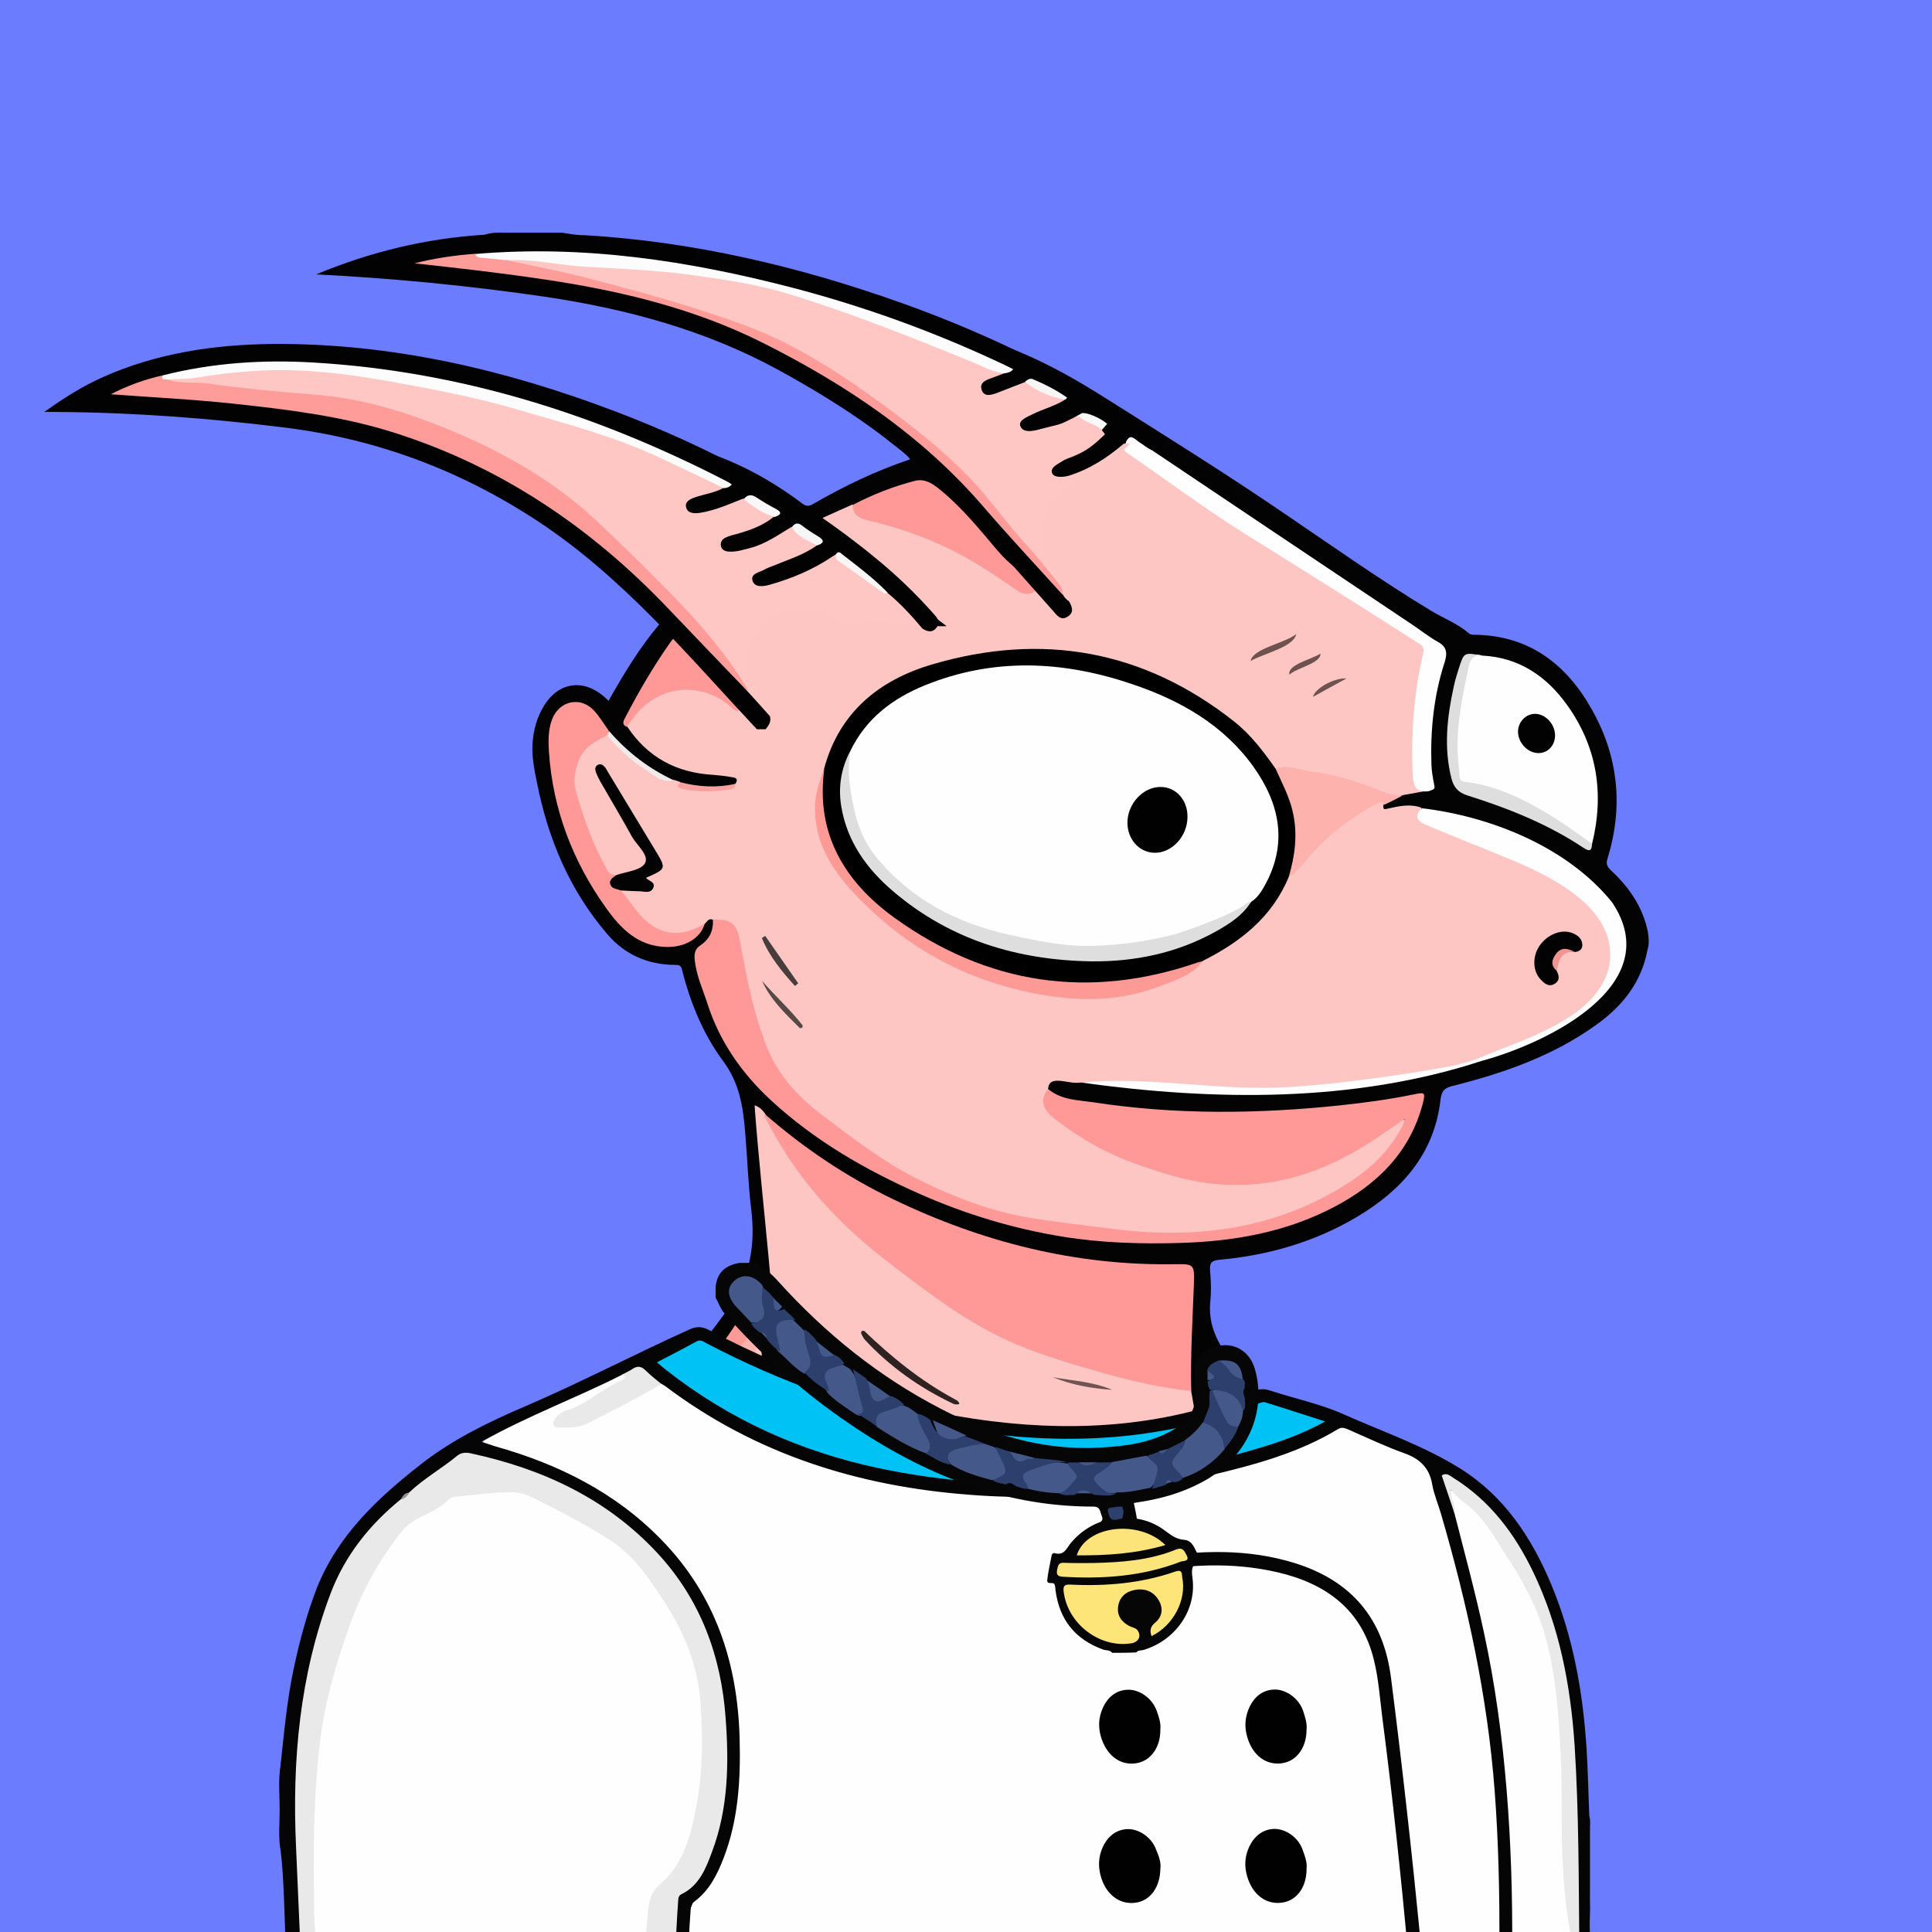 <svg width="872" height="872" viewBox="0 0 872 872" fill="none" xmlns="http://www.w3.org/2000/svg" xmlns:xlink="http://www.w3.org/1999/xlink">
<g id="alpaca">
<g id="background"><rect width="872" height="872" fill="#6C7CFF"/></g>
<svg width="872px" height="872px" viewBox="0 0 872 872" version="1.1" xmlns="http://www.w3.org/2000/svg" xmlns:xlink="http://www.w3.org/1999/xlink">
    <title>mask</title>
    <g id="mask" stroke="none" stroke-width="1" fill="none" fill-rule="evenodd">
        <path d="M672.665,881.5 C623.065,881.5 573.465,881.5 523.865,881.5 C524.265,876 525.165,870.4 523.365,865 C522.565,862.4 522.065,859.4 518.365,859.3 C515.365,859.9 516.365,862.3 516.265,864.1 C516.065,870 516.765,876 513.865,881.5 C449.565,881.5 385.365,881.5 321.065,881.5 C319.265,878.8 320.465,875.9 320.865,873.3 C322.065,865.3 320.965,857.4 319.565,849.6 C318.865,845.8 319.265,842.5 320.765,839 C327.965,822.4 330.465,804.9 328.965,786.9 C328.565,782.1 328.765,777.3 327.765,772.5 C327.065,768.9 325.765,765.5 324.265,762.2 C322.765,759 320.565,757.6 317.165,758.4 C314.465,758.1 313.265,755.6 311.165,754.4 C308.665,752.8 306.565,752.5 305.865,756.2 C305.065,758.5 306.165,760.5 307.065,762.4 C312.165,773.8 316.165,785.6 316.765,798.2 C316.765,806.1 313.565,813.1 310.565,820.1 C306.265,830.1 300.765,839.4 293.665,847.6 C292.565,848.9 290.965,850.1 290.965,852.4 C293.265,852.8 295.165,851.9 297.165,851.2 C298.465,850.7 299.865,849.5 301.065,851.5 C303.465,861.7 303.665,871.8 299.065,881.6 C252.465,881.6 205.865,881.6 159.265,881.6 C161.365,878.1 160.865,874.6 159.465,870.9 C155.565,860 152.765,848.7 153.065,837.2 C153.465,820.4 156.265,803.8 162.265,787.9 C169.265,769.5 182.465,757.7 200.565,751.1 C214.665,746 229.065,741.8 243.965,739.8 C245.765,739.6 248.865,739.9 248.965,737.6 C249.165,734.9 245.865,735.2 243.965,734.6 C236.665,732.6 229.165,732.3 221.765,732.1 C206.665,731.6 191.565,732 176.465,734.1 C170.265,735 169.165,733.2 171.165,727 C177.265,708.5 191.165,697.8 208.365,691.2 C225.265,684.8 242.865,681.8 261.265,684 C269.365,685 277.465,685.4 285.465,686.9 C289.465,687.6 292.965,687 296.065,684.1 C312.665,668.9 325.365,651 333.665,630.1 C336.265,623.5 338.165,616.5 339.765,609.5 C340.265,607.6 339.765,604.5 343.365,604.7 C345.665,607 345.365,609.9 345.365,612.7 C345.265,617.6 345.865,622.3 346.965,627 C347.365,628.7 347.765,630.5 349.665,632.3 C349.865,627 350.565,622.5 350.165,617.9 C346.865,586.7 344.465,555.4 341.465,524.1 C340.765,517.2 339.165,510.3 339.665,503.3 C339.765,501.7 339.565,499.6 341.265,498.9 C343.365,498 344.465,500 345.565,501.4 C360.065,532.3 383.065,555.6 410.465,575.1 C420.665,582.4 430.565,589.9 441.265,596.4 C456.865,605.8 474.065,611 491.165,616.3 C504.665,620.5 518.465,623.6 532.465,625.8 C534.365,626.1 536.465,626.2 538.165,627.5 C540.765,632.9 540.665,638.9 542.465,644.8 C543.965,639.7 540.865,634.3 544.365,629.8 C544.965,629.3 545.765,629.3 546.065,630 C548.665,635.3 553.665,637.7 558.565,640.1 C563.965,642.8 569.065,645.7 573.365,649.9 C575.865,652.4 579.465,652.3 582.265,654.1 C583.665,655.3 585.465,656.5 584.765,658.6 C583.965,660.9 581.665,660.7 579.665,661 C575.965,661.4 572.365,662 569.165,663.8 C567.665,664.7 565.865,665.4 565.465,667.7 C567.765,669.2 570.865,667.6 572.865,669.6 C573.165,670.8 572.265,671.4 571.765,672.2 C570.765,673.9 571.665,674.7 573.365,674.8 C574.065,674.9 574.665,674.7 575.365,674.7 C599.465,671.3 621.665,677.4 642.965,688.2 C652.465,693 661.665,698.3 669.565,705.6 C678.465,713.9 685.365,723.5 689.065,735.2 C691.265,742.1 694.765,748.7 695.065,756.2 C696.865,763.9 695.065,772 697.665,779.6 C698.065,787.1 697.165,794.4 694.365,801.4 C693.765,802.1 693.065,802.3 692.265,802.2 C689.965,800.9 689.965,798.3 689.165,796.3 C687.565,791.9 685.665,787.8 682.065,784.6 C679.865,785.3 678.765,783.8 677.565,782.4 C673.965,778 669.765,774.2 665.665,770.3 C662.865,767.6 659.865,766.6 656.365,769.5 C651.465,773.6 650.165,776.8 652.765,781 C657.565,788.6 661.465,796.7 666.165,804.4 C672.065,814 674.365,824.6 675.965,835.6 C677.865,849.1 676.265,862.4 674.965,875.8 C674.765,877.8 674.365,879.9 672.665,881.5 Z" id="origin" fill="#FEC6C3" fill-rule="nonzero"></path>
        <path d="M418.965,148.2 C448.565,151 474.165,164 498.665,179.5 C526.265,196.9 553.865,214.1 580.765,232.5 C602.365,247.2 623.665,262.2 645.965,275.7 C651.665,279.1 657.965,281.5 663.065,285.9 C663.965,286.6 664.865,286.5 665.865,286.5 C690.265,286.9 706.965,299.8 718.465,320.2 C730.465,341.5 732.765,364.1 725.565,387.4 C724.765,390 725.365,391.2 727.165,392.9 C735.365,400.5 741.465,409.4 743.765,420.6 C744.165,423.4 744.465,426.1 743.565,428.8 C740.865,443.3 732.365,454 720.665,462.4 C701.165,476.5 678.865,484.3 655.765,490.1 C652.065,491 650.665,492.2 650.165,496.4 C647.365,520.9 632.565,537.3 612.365,549.3 C593.265,560.6 572.365,566.6 550.365,568.6 C546.965,568.9 545.865,569.9 546.165,573.5 C546.565,578.1 546.765,582.8 546.265,587.4 C544.865,600.9 552.465,610.6 560.165,619.8 C569.765,631.3 580.665,641.6 590.365,653 C595.265,658.8 601.665,658.8 607.865,659.4 C653.465,663.7 691.365,699.7 701.465,742.9 C705.365,759.6 705.965,776.5 702.965,793.3 C701.665,800.7 704.865,807 706.065,813.7 C709.765,834.7 712.765,855.7 713.165,877 C713.165,878.5 713.465,880 712.465,881.3 C709.465,881.3 706.465,881.3 703.465,881.3 C702.265,880 701.965,878.4 701.965,876.7 C702.165,859.1 700.865,841.6 700.065,824 C699.465,821.3 701.865,817.5 697.265,816.2 C694.565,818.9 694.165,822.3 693.865,825.8 C692.465,840.2 692.065,854.7 689.665,868.9 C688.965,873.2 689.465,878 685.465,881.2 C683.465,881.2 681.465,881.2 679.465,881.2 C678.365,879.9 678.265,878.5 678.665,877 C680.565,870.1 680.865,862.9 681.565,855.8 C682.765,845.3 682.065,834.9 682.065,824.4 C681.965,813.3 681.165,802.2 680.165,791.1 C679.865,787.8 679.665,784.5 682.465,782 C686.965,787.7 690.465,794 691.665,801.3 C692.065,801.7 692.065,802.7 692.365,802.6 C692.865,802.5 692.965,801.7 693.365,801.3 C695.165,794.1 696.565,786.9 696.365,779.4 C695.765,775 695.365,770.6 695.565,766.2 C695.465,764 695.565,761.8 695.165,759.7 C694.565,756.9 694.665,756.6 694.165,755.1 C692.665,745.9 691.065,740.1 688.465,733.1 C674.765,697.1 648.665,676.1 610.665,669.8 C599.565,668 588.465,669.2 577.465,670.1 C575.865,670.2 574.165,670.9 572.665,669.6 C570.165,669.6 567.765,669.7 565.265,669.7 C564.365,669.7 563.165,669.8 562.765,668.7 C562.265,667.4 563.065,666.5 563.965,665.7 C568.265,661.7 573.565,660.1 579.165,659.5 C580.965,659.3 582.665,659.1 584.765,658.9 C584.265,656.7 582.765,655.7 581.465,654.5 C570.865,646.3 562.965,635.5 553.665,626 C551.865,624.1 550.365,621.9 548.065,620.4 C546.165,623.4 547.065,627 544.865,629.5 C542.965,635.7 545.165,642.2 542.865,648.6 C539.565,642 538.965,634.7 537.565,627.5 C536.865,626.5 536.465,625.4 536.465,624.2 C536.565,612.9 535.665,601.6 537.065,590.3 C537.665,585.5 537.165,580.7 537.465,575.8 C537.665,572.5 536.365,571.5 533.065,571.7 C518.865,572.4 504.865,570.9 490.865,569.2 C468.765,566.5 447.565,560.5 426.765,552.6 C401.265,542.9 377.565,529.9 355.965,513.2 C351.865,510 347.765,506.9 345.065,502.3 C344.065,501 343.065,499.8 340.565,498.8 C343.965,544.8 350.565,590.1 350.965,635.8 C346.165,631.1 344.765,625.3 344.465,619.2 C344.165,614.2 343.565,609.3 343.165,604.4 C340.965,602 342.265,598.8 341.365,596.1 C340.965,591.9 340.465,587.8 340.465,585.7 C322.665,620.6 292.665,644.8 257.465,663.3 C262.465,664 268.065,665.2 273.665,666.6 C279.365,668.3 283.965,671.9 288.765,675.2 C290.065,676.1 291.865,677.3 291.065,679.1 C290.165,680.9 288.165,680.3 286.565,679.8 C281.065,677.9 275.265,676.9 269.665,675.6 C245.265,669.7 221.565,672.1 199.065,682.7 C181.265,691.2 168.765,705.2 162.365,724.2 C160.265,731.1 159.765,739.6 160.965,749 C163.765,747 166.265,744.5 169.665,743.5 C174.365,744.5 175.265,746.3 172.765,750.2 C169.765,754.8 166.065,758.9 163.065,763.4 C153.765,777.5 149.965,793.3 147.765,809.8 C144.765,832 149.665,853 157.165,873.6 C158.065,876 159.965,878.3 158.465,881.1 C155.465,881.1 152.465,881.1 149.465,881.1 C145.165,877.6 144.465,872.3 142.965,867.5 C139.765,857.7 138.365,847.5 138.065,837.2 C138.365,827.9 137.465,818.5 138.565,809.2 C140.265,801 140.865,792.6 143.465,784.5 C145.165,779.1 146.865,773.7 149.665,768.8 C152.465,764 152.565,759.7 151.665,754.3 C147.665,732.2 154.365,712.8 168.765,695.8 C181.865,680.4 198.765,671.3 218.065,666.7 C253.265,658.3 283.365,641.3 308.465,615.4 C316.265,607.3 323.265,598.5 329.665,589.1 C338.665,575.8 340.965,561.5 339.065,545.9 C337.665,534.5 337.365,523 336.365,511.6 C335.465,500 333.865,488.9 326.365,478.9 C317.365,466.7 311.565,452.6 307.865,437.8 C307.365,435.6 306.365,435.5 304.465,435.5 C292.365,435.4 282.065,430.9 274.165,421.7 C257.165,401.9 247.365,378.7 242.365,353.3 C241.165,347.4 239.965,341.6 240.365,335.5 C240.765,329.4 242.365,323.7 245.565,318.5 C251.965,308 262.965,306.3 272.265,314.1 C272.965,314.7 273.765,315.4 274.665,316.3 C281.565,304.1 288.665,292.3 297.565,281.8 C299.365,279.6 297.465,278.8 296.365,277.9 C289.565,272.2 282.465,267 276.065,261 C267.665,253 258.265,245.9 251.865,236 C245.065,225.5 248.065,212.8 258.465,205.6 C268.165,198.9 279.065,197.6 290.365,198.5 C317.265,200.5 340.865,211.3 362.165,227.3 C364.265,228.9 365.665,228.3 367.465,227.2 C381.165,219.3 395.365,212.5 410.765,207.3 C408.265,203.9 404.965,202 402.065,199.7 C395.965,194.9 391.065,189.1 388.265,181.7 C381.765,164.7 390.565,150.4 408.765,148.4 C409.965,148.3 411.065,148.1 412.265,148 C415.765,148.1 414.765,148.1 418.965,148.2 Z" id="origin" fill="#030303" fill-rule="nonzero"></path>
        <path d="M342.165,595.7 C342.665,600.1 342.665,601.1 343.065,604.8 C340.065,610.8 339.365,617.4 337.365,623.7 C329.465,648.8 314.665,669.1 295.565,686.7 C292.465,689.5 288.665,689.2 285.165,688.5 C271.965,685.7 258.565,684.1 245.265,685 C222.465,686.5 200.765,691.9 183.665,708.8 C177.665,714.7 174.365,722 171.765,729.8 C170.865,732.4 170.965,733.8 174.665,733.2 C191.765,730.4 209.065,730.1 226.265,730.9 C233.565,731.2 241.165,731.5 248.265,734.3 C249.665,734.9 252.065,734.7 251.765,737 C251.565,739 250.365,740.5 247.865,740.8 C237.965,741.9 228.265,743.9 218.765,746.7 C203.065,751.4 187.465,756 175.565,768.7 C166.165,778.8 162.265,791.1 158.865,803.8 C155.965,814.4 154.765,825.3 154.565,836.2 C154.265,849.2 157.465,861.8 162.065,874 C163.465,877.7 163.565,880.3 159.365,881.7 C159.065,881.7 158.665,881.7 158.365,881.7 C153.465,868.9 149.065,855.9 147.165,842.2 C142.665,810 147.965,780.2 168.565,754 C169.565,752.7 170.665,751.4 171.665,750.1 C174.365,746.9 173.965,745.1 169.465,744.9 C163.665,743.6 161.365,741.3 162.365,736 C163.065,731.9 159.565,728.5 161.265,724.6 C164.665,712.4 171.665,702.3 181.065,694.1 C202.065,675.6 227.265,670.2 254.465,672.4 C266.065,673.3 277.465,675.6 288.365,679.9 C289.065,680.2 289.965,680.1 290.965,679.7 C285.565,675 279.965,670.8 273.265,668.2 C271.665,665.7 273.565,664.7 275.165,663.5 C281.265,658.6 287.965,654.7 294.165,649.9 C307.465,639.8 316.965,626.4 325.965,612.6 C328.765,608.3 330.765,603.5 336.265,601.6 C337.565,601.2 337.965,599.7 338.765,598.6 C339.465,597 339.965,595.1 342.165,595.7 Z" id="origin" fill="#FEB2AD" fill-rule="nonzero"></path>
        <path d="M682.665,782.2 C680.465,783.3 681.665,785.1 681.765,786.6 C683.065,821.3 688.165,845.4 677.765,881.5 C676.065,881.5 674.465,881.5 672.765,881.5 C680.465,843.2 673.965,812.7 651.265,781 C645.365,775.7 659.265,760.1 665.965,768.4 C669.865,770.9 678.865,784.4 682.665,782.2 Z" id="origin" fill="#FEB2AD" fill-rule="nonzero"></path>
        <path d="M300.165,850.6 C297.665,853.2 294.265,853.4 291.065,854.1 C290.165,854.3 288.965,854.2 288.365,853.2 C287.765,852.1 288.665,851.4 289.265,850.6 C292.265,846.9 295.665,843.3 298.365,839.3 C306.865,826.8 313.665,813.6 315.865,798.5 C315.365,794.1 316.165,789.6 315.665,785.2 C314.665,776.6 311.765,768.8 307.365,761.4 C306.265,759.6 304.765,757.9 305.065,755.5 C305.565,750.9 307.265,749.8 310.865,752.4 C312.865,753.8 314.465,755.8 316.265,757.5 C321.065,760.9 322.665,766.3 324.165,771.5 C328.865,787.7 325.865,803.5 320.265,818.9 C318.365,824.2 315.965,829.4 312.765,834.1 C310.765,837 310.865,839.8 311.765,843.1 C314.765,854.5 313.865,865.8 311.065,877.1 C310.565,878.9 309.865,880.6 308.065,881.5 C305.365,881.5 302.765,881.5 300.065,881.5 C302.065,872.1 303.265,862.7 302.765,853.1 C302.765,851.1 302.665,849.7 300.165,850.6 Z" id="origin" fill="#030303" fill-rule="nonzero"></path>
        <path d="M308.065,881.5 C312.665,868 314.465,854.4 309.365,840.6 C308.465,838.2 309.565,836.8 310.665,835.2 C319.865,820.3 324.965,804.3 324.965,786.7 C324.965,776.1 322.165,766.4 316.365,757.6 C321.265,754.5 323.465,757 325.665,761.4 C328.565,767.4 329.365,773.6 330.165,780 C332.265,796.9 329.965,813.3 326.065,829.6 C325.865,830.2 325.865,831 325.565,831.5 C318.265,841.9 321.765,853.2 322.865,864.3 C323.465,870 321.865,875.8 321.065,881.5 C316.765,881.5 312.465,881.5 308.065,881.5 Z" id="origin" fill="#FE9A96" fill-rule="nonzero"></path>
        <path d="M685.665,881.5 C688.965,871.5 689.765,861.1 690.665,850.7 C691.465,841.8 691.965,832.9 692.865,824 C693.265,820.3 693.765,817.9 696.665,815.1 C696.765,815 697.565,814.1 697.665,814.1 C697.665,814.1 697.665,814.1 697.765,814.3 C700.065,817.6 700.665,820.1 700.365,825.1 C697.865,841.3 700.565,857.6 700.165,873.9 C700.065,876.5 700.565,879.3 698.665,881.5 C694.365,881.5 690.065,881.5 685.665,881.5 Z" id="origin" fill="#FEC6C3" fill-rule="nonzero"></path>
        <path d="M698.665,881.5 C699.765,861.9 698.865,838.2 699.965,818.3 C704.465,838.2 703.565,860.8 703.665,881.5 C701.965,881.5 700.365,881.5 698.665,881.5 Z" id="origin" fill="#FDFCFB" fill-rule="nonzero"></path>
        <path d="M513.865,881.5 C514.565,874.5 514.865,867.4 514.765,860.3 C514.765,859.2 514.065,857.9 515.365,857.1 C516.965,856.2 517.465,858.3 518.665,858.5 C519.465,858.6 520.265,859 520.765,859.6 C524.865,864 525.365,876.3 521.765,881.4 C519.165,881.5 516.565,881.5 513.865,881.5 Z" id="origin" fill="#030303" fill-rule="nonzero"></path>
        <path d="M300.165,850.6 C300.865,849.1 301.765,847.8 303.765,846.5 C305.165,858.7 304.765,870.3 300.065,881.4 C299.765,881.4 299.365,881.4 299.065,881.4 C301.165,871.3 302.165,861 300.165,850.6 Z" id="origin" fill="#F9F4F3" fill-rule="nonzero"></path>
        <path d="M677.665,881.5 C680.665,863 682.165,844.4 682.865,825.7 C682.865,836.1 682.865,846.5 682.865,856.9 C683.165,865.3 680.765,873.3 679.665,881.6 C679.065,881.5 678.365,881.5 677.665,881.5 Z" id="origin" fill="#F9C1BD" fill-rule="nonzero"></path>
        <path d="M521.865,881.5 C523.265,873.5 524.365,865.6 518.765,858.6 C521.665,856.8 522.865,859.6 523.365,861.1 C525.565,867.8 527.865,874.6 523.865,881.6 C523.165,881.5 522.565,881.5 521.865,881.5 Z" id="origin" fill="#F9F5F5" fill-rule="nonzero"></path>
        <path d="M345.065,502.7 C362.765,518.2 382.165,531.2 403.365,541.4 C443.365,560.6 485.365,571.3 529.965,570.6 C538.765,570.5 539.165,570.4 538.865,579.5 C538.265,595.6 537.265,611.7 537.665,627.8 C524.165,626.4 510.965,623.4 497.865,619.7 C479.965,614.6 462.065,609.4 445.665,600.5 C428.865,591.4 413.765,579.6 398.765,568 C376.365,550.6 357.965,529.7 345.265,504.1 C345.065,503.7 345.165,503.1 345.065,502.7 Z" id="origin" fill="#FE9997" fill-rule="nonzero"></path>
        <path d="M517.765,762.3 C519.765,766.1 519.765,770.1 520.165,773.7 C520.865,779.3 521.265,784.9 521.665,790.5 C522.965,806.5 523.165,822.7 522.865,838.8 C522.865,839.3 522.965,839.8 522.865,840.3 C521.965,843.7 522.265,848.7 517.865,849 C514.165,849.2 514.265,844.4 513.465,841.5 C508.865,825.6 503.165,810.1 497.065,794.7 C492.665,783.7 487.265,773.3 481.165,763.2 C476.565,755.6 468.765,752.4 460.965,749.6 C447.365,744.8 433.665,739.8 419.365,738.2 C409.265,737.1 399.065,735.9 388.665,737.3 C379.365,738.6 369.865,739 360.465,739.6 C354.365,739.9 348.265,741.1 342.165,740.8 C334.265,740.4 327.365,737.5 320.865,733.4 C320.365,733.1 320.265,732.3 320.065,731.7 C320.365,729.1 322.665,729 324.465,728.3 C348.865,719.2 373.865,712.4 399.765,709 C428.265,705.3 456.065,707.9 483.565,716.5 C501.565,722.1 508.865,735.2 511.265,752.4 C511.865,756.9 512.865,760.7 517.765,762.3 Z" id="origin" fill="#FEB2AD" fill-rule="nonzero"></path>
        <path d="M517.765,762.3 C513.565,763.6 511.365,761.7 510.665,757.7 C509.565,750.7 508.365,743.8 505.665,737 C502.165,728.1 495.865,722.7 487.265,719.4 C472.565,713.7 457.365,710.9 441.765,709.5 C401.565,705.9 363.765,715.8 326.365,729 C324.165,729.8 322.065,730.7 319.965,731.6 C318.865,731.5 317.365,731.8 317.065,730.3 C316.665,728.7 318.165,728 319.265,727.5 C325.165,724.6 331.065,721.8 337.065,719 C340.665,717.1 341.465,717 343.665,715.9 C361.365,708.8 379.765,705 398.565,702.7 C403.865,702.1 409.065,701.2 414.365,700.9 C434.065,699.9 453.765,700.4 473.165,704.4 C479.965,705.8 486.665,707.6 493.265,709.6 C495.365,710.3 497.365,711.1 498.665,712.9 C506.565,717.3 509.965,725.1 513.465,732.8 C518.465,741.5 520.065,750.8 518.965,760.6 C518.565,761.1 518.165,761.7 517.765,762.3 Z" id="origin" fill="#030303" fill-rule="nonzero"></path>
        <path d="M572.665,669.8 C612.865,662.8 647.665,672.4 674.265,704.6 C685.165,717.8 691.265,733.8 694.565,750.7 C694.865,752.3 696.665,777.1 695.665,779.1 C694.665,779.1 695.665,768.1 693.765,755.6 C689.565,736.5 683.165,718.8 667.465,705.7 C646.865,688.6 623.365,678.7 596.765,675.5 C589.365,674.6 582.265,674.8 575.065,676.1 C572.765,676.5 570.465,677.1 569.565,674.6 C568.665,672.1 570.865,670.9 572.665,669.8 Z" id="origin" fill="#FEFEFD" fill-rule="nonzero"></path>
        <path d="M611.665,706.8 C624.665,713.1 637.665,725.8 618.665,721 C589.365,705.7 554.065,718.3 526.765,732.6 C515.065,712.6 592.465,695.2 611.665,706.8 Z" id="origin" fill="#030303" fill-rule="nonzero"></path>
        <path d="M526.765,732.6 C529.665,731.1 531.665,729.1 534.765,727.6 C545.965,723.1 557.165,718.5 569.265,716.4 C586.565,713.4 603.565,713 619.965,720.6 C621.065,721.2 622.065,721.9 623.165,722.5 C621.965,729.5 621.865,729.4 614.165,727.7 C605.465,725.8 596.765,723.7 587.765,723.6 C574.165,723.5 561.365,727.8 548.465,731.2 C545.065,732.1 541.665,732.7 538.365,733.9 C534.265,735.4 530.265,736.3 526.765,732.6 Z" id="origin" fill="#FEB2AD" fill-rule="nonzero"></path>
        <path d="M498.765,712.8 C452.365,696.3 405.865,699.2 359.365,711.9 C353.965,713.4 348.565,715.1 343.165,716.7 C342.165,717.2 341.065,717.6 341.165,715.8 C357.065,707.3 374.765,705 392.165,702 C402.065,700.3 412.265,698.7 422.165,699 C446.265,699.6 470.465,700.1 493.565,708.5 C495.865,709.3 498.665,709.4 498.765,712.8 Z" id="origin" fill="#FBFAFA" fill-rule="nonzero"></path>
        <path d="M544.965,629.7 C544.965,625.7 545.865,621.9 547.565,617.7 C558.965,630.2 570.265,642.4 581.465,654.6 C576.665,653 575.465,652.4 569.665,650 C561.465,645.5 545.665,633.4 544.965,629.7 Z" id="origin" fill="#FD9996" fill-rule="nonzero"></path>
        <path d="M611.665,706.8 C585.265,701.1 557.665,706.6 533.865,718.8 C551.865,704 593.865,694.3 611.665,706.8 Z" id="origin" fill="#F8F6F6" fill-rule="nonzero"></path>
        <path d="M390.065,600.7 C402.465,612.6 415.765,623.4 431.065,631.6 C431.965,632.1 432.865,632.5 432.965,633.7 C431.965,634 431.065,634 430.065,633.5 C414.965,626.3 401.565,616.8 390.265,604.6 C389.665,603.9 389.265,602.9 388.765,602.1 C388.465,600.8 389.065,600.5 390.065,600.7 Z" id="origin" fill="#2F2322" fill-rule="nonzero"></path>
        <path d="M305.065,755.6 C314.365,768.5 319.365,782.5 315.965,798.6 C315.265,794.1 314.765,789.6 313.765,785.1 C312.065,777.7 309.265,770.7 306.365,763.7 C305.265,761.3 302.665,758.7 305.065,755.6 Z" id="origin" fill="#F8F2F2" fill-rule="nonzero"></path>
        <path d="M182.065,716.4 C189.465,707 199.165,701.6 211.165,700.7 C211.765,701.8 210.865,702 210.165,702.4 C199.465,704.4 190.365,709.3 183.165,717.6 C182.265,717.8 181.765,717.5 182.065,716.4 Z" id="origin" fill="#55403F" fill-rule="nonzero"></path>
        <path d="M475.165,621.6 C484.165,623.2 493.365,623.6 501.965,627.3 C492.765,626.7 483.765,625.1 475.165,621.6 Z" id="origin" fill="#705453" fill-rule="nonzero"></path>
        <path d="M189.565,845 C185.265,842.2 181.665,838.8 179.565,834 C183.665,836.9 187.065,840.6 189.565,845 Z" id="origin" fill="#826261" fill-rule="nonzero"></path>
        <path d="M526.665,808.7 C526.265,801.2 526.265,793.7 524.165,786.4 C524.265,804.3 527.065,850.1 526.665,808.7 Z" id="origin" fill="#916D6B" fill-rule="nonzero"></path>
        <path d="M266.065,848.3 C256.765,856.9 271.065,849.6 272.865,843.4 C269.465,844.4 267.765,846.5 266.065,848.3 Z" id="origin" fill="#7B5D5B" fill-rule="nonzero"></path>
        <path d="M321.765,415.1 C319.765,414.3 319.165,416 318.065,417 C312.865,422.4 304.165,424.1 296.965,420.6 C288.965,416.7 283.565,410.1 279.765,402.2 C282.465,399.7 285.665,401 288.765,401.1 C291.065,401.2 293.765,401.7 291.665,397.9 C290.165,395.3 292.365,394.8 293.865,393.9 C297.965,391.5 298.365,390.5 295.865,386.5 C288.265,374 280.365,361.7 273.165,349 C272.765,348.3 272.365,347.5 271.165,347.7 C270.365,349.8 271.765,351.5 272.665,353.1 C278.165,363.6 284.465,373.5 290.465,383.7 C293.965,389.5 293.565,390.7 287.265,393.2 C284.165,394.4 281.165,395.8 277.765,396 C274.765,396 273.465,393.8 272.165,391.6 C265.565,380.2 261.165,367.8 258.265,355 C256.065,345.4 262.865,335.4 273.465,331.3 C275.865,331.2 276.765,333.2 278.065,334.6 C284.665,341.8 292.365,347.6 301.365,351.5 C302.265,351.9 303.165,352.4 304.165,352 C305.165,352.3 306.165,352.6 307.165,353 C307.165,353.7 306.765,354.2 306.265,354.6 C314.865,355.3 323.565,357.9 331.965,353.7 C333.665,351 331.265,350.9 329.865,350.7 C327.165,350.2 324.265,349.9 321.565,349.7 C305.165,348.7 292.165,341.7 283.065,327.9 C282.565,326.2 283.565,325 284.365,323.8 C294.265,309 313.465,305.5 328.065,315.8 C329.965,317.1 331.565,319.1 334.165,317.6 C335.265,317.6 336.065,319.5 337.165,318.5 C337.665,318.1 337.365,316.6 337.165,315.7 C336.865,314.4 336.465,313.2 336.065,311.9 C335.565,307.1 334.365,302.4 332.265,298 C327.065,287 320.865,276.6 312.065,267.9 C298.965,254.9 285.965,241.8 272.865,228.7 C269.265,225.1 266.665,221 266.065,215.8 C267.165,214.1 268.865,213.6 270.665,213.1 C284.365,209.1 297.765,209.5 310.865,215.6 C312.565,216.4 315.065,216.8 315.065,219.2 C315.065,221.6 312.465,221.9 310.865,222.8 C310.265,223.1 309.665,223.4 309.265,224 C307.765,225.3 304.965,225.9 306.165,228.8 C307.165,231.2 309.565,231.2 311.765,231.2 C318.065,231.2 323.665,228.7 328.965,225.6 C331.165,227 333.265,228.6 335.665,229.8 C340.565,232.3 340.565,234.3 335.865,237.4 C335.165,237.8 334.265,237.9 334.065,238.9 C331.165,240 328.165,241.1 325.265,242.3 C323.565,243 321.765,243.8 322.065,246.1 C322.365,248.4 324.165,248.9 325.965,249.3 C331.165,250.2 335.865,248.7 340.365,246.5 C344.065,244.7 347.465,242.3 350.965,240.1 C357.365,247.7 357.365,247.7 348.065,253 C345.165,254.2 342.265,255.5 339.365,256.7 C337.565,257.5 336.065,258.6 336.465,260.8 C336.865,263.2 338.765,263.9 340.965,263.9 C347.765,264 354.065,261.9 360.365,259.8 C362.565,259.1 364.765,258.5 366.965,257.8 C379.565,263.1 391.365,270 403.465,276.4 C404.265,276.8 405.165,278.3 406.065,276.5 C412.365,280.3 418.865,283.1 427.265,282.6 C407.065,267.6 389.065,251.3 371.165,233.8 C375.665,231.8 380.265,229.7 384.765,227.7 C388.665,234.4 395.865,234.3 401.965,236 C422.065,241.7 440.065,251.7 457.165,263.3 C463.165,267.4 463.965,267.4 469.665,262.7 L469.565,262.8 C470.665,258.8 468.465,255.6 466.865,252.3 C460.465,239.4 451.265,228.4 442.465,217.1 C434.065,206.3 425.865,195.4 417.965,184.3 C413.965,178.7 409.765,173.4 405.465,168.1 C404.165,166.5 402.465,165.6 400.565,164.9 C399.365,164.5 397.665,163.9 399.565,162.2 C408.865,158.9 418.365,159.7 427.865,161 C431.965,161.6 436.065,161.9 439.865,163.7 C441.665,164.5 443.765,165.2 442.765,168 C441.265,169.7 437.865,170.4 439.365,173.6 C440.765,176.4 443.565,176.3 446.265,176 C450.765,175.5 454.565,173.2 458.765,171.8 C460.565,174.9 463.765,175.8 466.765,177 C469.065,177.9 470.865,179 469.765,182 C466.065,183.4 462.365,184.7 458.665,186.2 C456.565,187.1 453.865,187.9 454.865,191 C455.665,193.8 458.365,193.8 460.665,193.5 C469.665,192.4 478.165,189.9 485.765,185 C487.165,187 488.565,188.9 491.065,189.8 C494.565,191.1 494.365,193.2 492.265,195.8 C490.865,197.6 488.565,198.6 487.865,201 C483.965,204 478.965,204.5 474.765,206.7 C472.265,208 467.965,208.4 469.465,212.4 C470.865,216.2 474.665,214.3 477.365,213.6 C488.065,211.1 497.265,205.5 505.865,198.8 C510.665,205.2 518.065,208.4 524.265,213.1 C550.565,232.9 578.965,249.7 606.965,267 C618.265,274 629.065,281.9 640.465,288.7 C643.165,290.3 644.065,292.4 643.265,295.4 C639.665,309.7 639.165,324.3 638.265,338.9 C637.965,343.2 639.065,347.5 639.165,351.8 C639.265,355.4 642.965,355 644.765,356.8 C640.865,357.5 636.965,358.2 633.065,358.9 C629.165,360.4 625.565,359.2 621.965,357.7 C608.865,352.2 595.065,349.5 581.065,347.6 C579.365,347.4 577.765,347.6 576.065,347.5 C574.465,347.3 573.465,346.1 572.565,344.9 C551.765,316.2 522.465,302.3 488.465,296.3 C468.165,292.7 448.065,293.3 428.165,298.7 C401.965,305.9 380.965,319.3 372.965,347.2 C365.465,365.7 369.565,381.9 382.065,396.8 C394.265,411.2 408.365,423.3 424.965,432.1 C441.865,441.1 460.065,446.2 479.065,448.6 C499.065,451 517.765,447.5 535.465,437.9 C537.665,436.7 539.865,435.5 541.365,433.4 C542.965,431.6 545.065,430.7 547.165,429.6 C561.365,422.2 572.665,411.8 579.465,397 C579.765,396.2 580.265,395.5 580.865,394.9 C588.665,387.9 594.665,379.2 603.165,372.8 C608.665,368.6 614.265,364.8 620.365,361.9 C621.865,361.2 626.565,359.9 624.665,363 C624.665,363.3 624.465,362.8 624.365,363.6 C624.065,365.9 625.465,365.1 626.665,364.9 C631.565,363.8 636.665,362.7 641.665,364.6 C640.365,368.5 642.565,370.5 645.765,371.9 C652.365,374.7 659.165,376.9 665.765,379.6 C678.865,384.9 691.865,390.4 704.165,397.5 C711.165,401.6 716.965,407.2 722.065,413.3 C730.365,423.1 729.465,440.3 720.665,449.7 C713.165,457.8 703.665,462.9 693.865,467.6 C684.965,471.8 675.965,475.6 666.665,478.7 C662.565,479.9 658.565,481.5 654.365,482.4 C635.765,486.8 616.865,489.4 597.965,491.5 C582.965,493.2 567.865,492.8 552.665,492.4 C539.365,492.1 526.165,491.1 512.965,490.1 C504.565,489.5 496.165,488.6 487.765,488.6 C484.465,489.1 481.265,488 478.065,487.8 C475.165,487.6 473.165,488.4 473.065,491.6 C471.165,497.4 473.365,501.2 478.065,504.8 C499.165,520.9 523.165,529.8 549.165,533 C567.165,535.2 584.565,531.4 601.065,523.6 C610.865,518.9 619.965,513.1 628.865,506.9 C630.265,505.9 631.965,503.7 633.565,505.2 C635.365,506.8 633.665,508.9 632.765,510.6 C627.165,521.8 617.865,529.3 607.765,535.8 C588.365,548.4 566.765,554.4 543.965,557.2 C529.065,559 514.465,556.1 499.765,555.5 C487.065,555 474.665,552.7 462.265,550.4 C435.565,545.5 411.765,534 389.665,518.6 C380.265,512 370.965,505.2 362.465,497.5 C349.465,485.8 342.465,470.7 338.965,453.9 C336.865,443.8 333.665,434 332.465,423.7 C331.965,419.7 329.665,417 325.465,416.3 C324.165,416.2 322.865,416 321.765,415.1 Z" id="origin" fill="#FEC6C3" fill-rule="nonzero"></path>
        <path d="M321.765,415.1 C330.365,414.7 332.665,417 334.165,425.6 C337.065,441.7 340.165,457.9 346.365,473.1 C351.465,485.7 360.565,495.4 371.365,503.5 C384.865,513.7 398.265,524.1 413.465,531.8 C430.365,540.3 447.865,547.1 466.865,550 C478.465,551.8 490.065,553.1 501.765,554.6 C538.465,559.3 573.565,555.3 605.765,535.7 C617.265,528.7 627.165,520 633.265,507.6 C633.565,507.1 633.565,506.4 633.965,505 C624.865,511.3 616.465,517.3 607.265,522.1 C590.165,531.1 572.065,535.7 552.665,534.7 C538.465,534 524.965,529.8 511.765,525 C498.665,520.2 486.465,513.3 475.465,504.5 C470.265,500.4 469.365,495.7 473.165,491.6 C479.065,496.5 486.465,496.5 493.365,497.5 C530.465,503.2 567.565,502.8 604.865,498.9 C616.065,497.7 627.265,496.2 638.365,493.9 C643.265,492.9 643.365,493.2 642.165,498.1 C636.365,520.1 621.665,534.5 602.265,544.7 C580.465,556.2 556.865,560.3 532.565,561 C514.965,561.5 497.165,561 479.865,558.2 C457.565,554.6 435.965,548.1 415.165,538.9 C390.765,528.1 367.765,514.9 347.965,496.6 C334.765,484.4 324.765,470.1 319.265,452.9 C317.165,446.4 314.265,440.2 313.565,433.3 C313.265,430.5 313.665,428.3 315.965,426.8 C320.165,424 322.065,420.1 321.765,415.1 Z" id="origin" fill="#FE9997" fill-rule="nonzero"></path>
        <path d="M668.965,295.9 C685.465,296.7 697.865,305.1 707.165,318 C720.865,337 724.165,358.2 718.565,380.9 C715.765,382.3 714.265,379.8 712.565,378.5 C700.165,369.1 686.965,361.2 671.965,356.6 C668.965,355.7 665.965,354.6 662.765,354.4 C658.765,354.1 657.765,351.9 657.165,348.3 C654.665,332 658.065,316.2 661.565,300.5 C662.565,296.2 664.665,294.6 668.965,295.9 Z" id="origin" fill="#FEFEFE" fill-rule="nonzero"></path>
        <path d="M644.865,357.1 C639.765,357.8 637.965,355.4 637.665,350.4 C636.765,331.6 638.065,313.1 642.365,294.8 C643.065,291.9 641.465,291.1 639.565,289.9 C613.865,273.4 587.965,257.2 562.165,241.1 C544.065,229.8 526.865,216.9 509.265,204.8 C507.265,203.4 505.565,201.9 505.865,199.2 C507.865,196.4 509.665,196.3 512.765,198.4 C554.265,226.3 595.865,254.1 637.365,281.9 C641.265,284.5 644.865,287.4 648.965,289.7 C652.965,291.9 653.365,294.6 652.065,298.8 C647.165,313.8 645.565,329.3 646.065,345 C646.165,348 646.665,351 647.265,353.9 C647.665,356 647.765,356.1 644.865,357.1 Z" id="origin" fill="#FEFEFE" fill-rule="nonzero"></path>
        <path d="M280.165,401.9 C284.365,406.5 287.265,412.1 292.265,416.2 C299.865,422.3 307.565,422.4 315.865,418.1 C316.565,417.7 317.365,417.4 318.065,417 C316.065,423.6 309.065,427.6 300.865,427.4 C287.965,427.2 280.065,419 273.465,409.7 C258.465,388.7 249.565,365.4 247.765,339.5 C247.465,334.5 247.365,329.5 249.165,324.7 C252.465,316.1 262.265,314.1 268.365,321 C270.765,323.7 272.665,326.9 274.765,329.8 C274.565,330.5 274.865,331.4 273.965,331.9 C268.965,334.5 263.965,336.8 261.565,342.6 C259.265,347.9 258.565,352.8 260.265,358.4 C263.565,369.2 267.065,379.9 272.565,389.8 C273.765,392 274.465,395 277.965,394.9 C276.565,398 277.965,400.1 280.165,401.9 Z" id="origin" fill="#FE9997" fill-rule="nonzero"></path>
        <path d="M266.065,217 C279.165,237.7 299.365,251.8 315.265,269.9 C324.965,280.9 332.865,293.1 336.365,307.6 C336.765,309.2 337.565,310.8 335.965,312.1 C331.565,305.7 327.465,299.1 322.265,293.2 C313.165,282.7 302.865,273.6 292.465,264.5 C282.965,256.2 273.065,248.3 263.365,240.3 C257.665,235.6 254.765,229.9 256.065,222.3 C256.665,218.9 257.865,215.9 261.065,214.2 C262.565,215.4 264.565,215.8 266.065,217 Z" id="origin" fill="#FE9997" fill-rule="nonzero"></path>
        <path d="M469.865,262.9 C467.865,268.3 463.365,269.6 458.665,266.2 C448.665,259.2 438.365,252.5 427.365,247.2 C416.265,241.9 404.765,238 392.765,235.1 C388.765,234.2 384.865,233.1 384.865,227.9 C393.865,223.2 403.265,219.5 413.065,217 C417.965,215.8 421.965,219 425.465,222 C434.665,229.7 442.265,239.1 449.965,248.2 C455.565,254.7 461.865,259.9 469.865,262.9 Z" id="origin" fill="#FE9997" fill-rule="nonzero"></path>
        <path d="M398.965,163.3 C405.565,164 408.465,169.5 411.665,174 C426.965,195.2 442.965,215.8 458.665,236.6 C463.365,242.8 467.365,249.5 470.165,256.8 C470.965,258.9 471.965,261.2 469.665,263.1 C469.465,260.5 467.665,258.9 466.065,257.3 C457.465,248.9 450.365,239.2 443.265,229.7 C434.765,218.3 424.265,208.9 413.165,200.2 C408.065,196.2 402.965,192.3 398.765,187.2 C392.165,179.1 391.665,168.9 397.765,161.3 C398.765,161.6 398.965,162.3 398.965,163.3 Z" id="origin" fill="#FE9997" fill-rule="nonzero"></path>
        <path d="M624.865,363.2 C624.165,361.9 623.165,361.8 621.865,362.5 C609.365,369.1 598.465,377.4 589.465,388.4 C587.165,391.2 584.865,394 581.565,395.9 C580.165,394 580.965,392 581.465,390.2 C584.965,378.1 582.965,366.6 577.865,355.3 C576.665,352.7 574.365,350.3 575.565,347 C581.765,344.7 587.465,347.9 593.465,348.5 C604.165,349.7 614.265,353.5 624.265,357.3 C627.065,358.4 629.965,359.1 632.965,359.1 C630.365,360.5 627.665,361.9 624.865,363.2 Z" id="origin" fill="#FEB2AD" fill-rule="nonzero"></path>
        <path d="M342.165,595.7 C339.065,602.3 334.665,607.1 329.665,613.1 C323.665,620.1 320.665,623.1 315.465,629.1 C307.165,638.8 298.765,647.8 288.465,655.1 C283.765,658.4 279.065,661.7 274.265,664.9 C272.965,665.7 273.265,666.8 273.065,667.9 C266.665,666.7 260.365,665.6 253.165,664.3 C290.565,645.6 321.565,620.6 340.765,582.5 C341.965,587 342.165,591.3 342.165,595.7 Z" id="origin" fill="#FE9A96" fill-rule="nonzero"></path>
        <path d="M334.165,317.8 C334.065,322.6 331.465,320.6 329.865,319.1 C326.965,316.4 323.765,314.5 320.165,313.2 C307.165,308.4 293.665,312.9 285.265,324.8 C284.465,325.9 283.765,327 282.965,328.1 C280.665,327.2 281.265,325.6 282.065,324.1 C288.365,312 295.165,300.3 303.065,289.2 C304.865,286.8 305.965,287.4 307.865,289.3 C317.465,298.1 325.765,308 334.165,317.8 Z" id="origin" fill="#FE9997" fill-rule="nonzero"></path>
        <path d="M668.965,295.9 C665.165,295.6 663.565,297.5 662.865,301 C660.265,313.5 657.565,325.9 657.865,338.7 C657.965,342.7 658.565,346.6 658.765,350.5 C658.865,352.2 659.765,352.7 661.265,352.9 C675.965,354.6 688.765,361.2 701.065,368.8 C707.065,372.5 712.765,376.8 718.565,380.8 C718.465,383.8 717.665,384.6 714.765,382.7 C698.565,371.9 680.665,364.8 662.265,359 C657.865,357.6 656.065,355.1 655.065,351.2 C651.565,337.3 653.165,323.5 656.165,309.8 C656.765,307 657.565,304.3 658.465,301.6 C660.765,294.4 660.765,294.4 668.965,295.9 Z" id="origin" fill="#DEDEDE" fill-rule="nonzero"></path>
        <path d="M266.065,217 C263.765,217.2 260.865,218.4 261.065,214.2 C267.565,208.2 275.865,207.7 283.965,207.4 C298.365,206.9 311.665,211.5 325.465,217.8 C319.565,220.2 314.965,223.5 309.265,224.3 C309.865,221.5 312.765,221.1 315.065,219.3 C298.665,211.1 282.565,209.3 266.065,217 Z" id="origin" fill="#FCFBFB" fill-rule="nonzero"></path>
        <path d="M398.965,163.3 C398.565,162.6 398.165,162 397.765,161.3 C400.865,156.7 405.965,156.4 410.565,156.2 C424.965,155.5 438.865,157.7 451.965,164.6 C449.265,166.9 445.965,167.4 442.865,168.3 C440.565,163.7 435.865,164.1 431.865,163.3 C420.965,161.1 409.965,160.9 398.965,163.3 Z" id="origin" fill="#FDFCFC" fill-rule="nonzero"></path>
        <path d="M406.165,276.8 C406.365,278.2 406.665,280 404.465,278.8 C392.365,271.9 380.165,265.3 367.465,259.5 C367.165,259.4 367.165,258.6 367.065,258.1 C367.965,257.7 368.965,257.4 369.665,256.8 C374.165,252.2 377.565,254.9 381.465,258.1 C389.565,264.4 397.865,270.5 406.165,276.8 Z" id="origin" fill="#FCFBFB" fill-rule="nonzero"></path>
        <path d="M333.965,239.2 C331.865,238.6 333.265,238.2 334.065,237.6 C340.065,233.7 340.065,233.7 333.565,230.3 C331.565,229.3 329.065,228.8 328.865,225.9 C337.265,220.3 342.765,226.8 349.365,230.5 C344.565,234.6 339.565,237.4 333.965,239.2 Z" id="origin" fill="#FBFBFB" fill-rule="nonzero"></path>
        <path d="M469.965,182.3 C468.765,178.9 465.765,178.1 462.965,176.9 C461.065,176.1 457.565,175.9 458.965,172.1 C467.365,166.9 472.965,173.6 480.165,177 C476.865,180 473.565,181.4 469.965,182.3 Z" id="origin" fill="#FAF9F9" fill-rule="nonzero"></path>
        <path d="M348.165,253.2 C347.865,252.7 347.665,252.3 348.365,252 C352.665,249.8 357.765,247.8 351.365,242.2 C350.965,241.9 351.265,240.9 351.165,240.3 C357.465,235.8 357.465,235.8 366.265,244.9 C360.365,248.4 354.665,251.7 348.165,253.2 Z" id="origin" fill="#FAF9F9" fill-rule="nonzero"></path>
        <path d="M161.165,724.3 C161.465,726.2 160.965,728.3 163.065,729.6 C164.065,730.2 164.565,731.2 164.165,732.1 C161.765,738.1 163.965,742 169.465,744.7 C166.365,747.1 163.265,749.5 159.665,752.4 C158.365,742.7 157.965,733.4 161.165,724.3 Z" id="origin" fill="#FB9A96" fill-rule="nonzero"></path>
        <path d="M487.965,201.3 C485.965,198.5 488.965,198.1 490.165,196.9 C494.165,192.9 494.265,192.3 489.165,190.5 C486.265,189.5 485.665,187.8 485.965,185.2 C489.765,183.3 498.165,185.7 500.165,189.3 C500.865,190.6 499.865,191.1 499.265,191.8 C496.065,195.6 492.565,199.2 487.965,201.3 Z" id="origin" fill="#F9F8F8" fill-rule="nonzero"></path>
        <path d="M274.065,332 C274.365,331.3 274.565,330.6 274.865,329.9 C283.065,339.4 292.765,346.9 304.165,352.2 C298.365,353.7 294.765,349.4 290.565,346.9 C284.265,342.9 278.965,337.7 274.065,332 Z" id="origin" fill="#F0EAEA" fill-rule="nonzero"></path>
        <path d="M331.965,353.8 C332.065,355.6 330.765,356.1 329.465,356.3 C322.265,357.4 315.065,357.6 307.965,356.1 C305.565,355.6 305.165,354.7 307.265,353.1 C315.365,355.2 323.665,355.6 331.965,353.8 Z" id="origin" fill="#F9A19E" fill-rule="nonzero"></path>
        <path d="M727.565,407.2 C707.465,382.3 672.865,368.5 641.865,364.8 C638.565,367.7 638.865,370.3 643.565,372.3 C657.165,378.1 670.965,383.3 684.565,389.1 C703.965,397.5 731.865,412.2 725.965,437.6 C719.165,460.8 686.765,469.1 666.765,477.9 C666.765,477.9 666.765,477.9 666.765,477.9 C663.065,479.2 660.765,479.8 655.765,481 C650.765,482.2 604.765,490 575.665,490.9 C546.365,491.8 517.065,485.8 487.965,488.6 C547.865,496.9 610.865,497.8 668.865,478.8 C698.365,470.8 752.765,444.5 727.565,407.2 Z" id="origin" fill="#FEFEFE" fill-rule="nonzero"></path>
        <path d="M619.965,720.6 C613.265,719.6 606.865,717.4 600.065,716.4 C590.265,715 580.665,715.8 570.965,717.5 C559.965,719.4 549.465,722.9 539.165,727 C537.665,727.6 536.265,727.7 534.765,727.6 C549.165,718.7 565.165,714.9 581.865,713.5 C591.465,712.7 601.065,712.8 610.465,715.6 C613.865,716.7 617.465,717.6 619.965,720.6 Z" id="origin" fill="#FA9996" fill-rule="nonzero"></path>
        <path d="M575.765,347 C578.665,353.5 582.065,359.8 583.565,366.8 C585.765,376.7 584.465,386.3 581.665,395.8 C574.165,414 559.765,425.2 542.865,433.7 C540.665,435.6 538.065,436.7 535.365,437.6 C506.965,447 478.465,446.3 449.865,438.4 C428.865,432.6 409.865,422.9 393.865,407.9 C380.365,395.2 371.865,379.7 369.765,361 C369.265,356.1 370.965,351.6 371.965,346.9 C378.765,321.5 396.865,306.9 420.665,299.9 C470.165,285.3 516.065,293.3 556.965,325.6 C564.565,331.6 570.265,339.2 575.765,347 Z" id="origin" fill="#000000" fill-rule="nonzero"></path>
        <path d="M372.065,347 C367.965,376.3 381.365,398.1 403.665,414.2 C445.565,444.4 491.665,451.4 540.865,434.3 C541.465,434.1 542.165,434 542.765,433.9 C537.965,440.3 530.565,442.4 523.765,445 C502.565,453.3 480.965,451.9 459.265,446.7 C430.165,439.6 405.765,424.8 385.365,403.1 C374.765,391.7 367.165,379.1 367.865,362.8 C368.265,357.1 370.065,352 372.065,347 Z" id="origin" fill="#FE9A96" fill-rule="nonzero"></path>
        <path d="M280.165,401.9 C278.465,401.1 276.165,401.4 275.465,399.1 C274.765,396.9 276.865,396.1 278.065,395 C282.565,393.4 289.165,392.9 291.065,389.7 C293.165,386.1 287.565,381.7 285.265,377.7 C280.665,369.3 275.665,361 270.865,352.6 C270.165,351.3 269.465,349.9 268.965,348.5 C268.465,347.2 268.465,345.8 270.065,345.1 C271.365,344.6 272.265,345.4 273.065,346.3 C273.565,346.9 273.965,347.7 274.365,348.4 C281.465,360.2 288.665,372 295.765,383.8 C300.765,392.1 300.865,392.1 291.565,396.2 C292.765,397.7 295.965,398 294.865,400.7 C293.765,403.2 291.365,402.5 289.165,402.3 C286.165,402.2 283.165,402.1 280.165,401.9 Z" id="origin" fill="#030303" fill-rule="nonzero"></path>
        <path d="M702.565,438.1 C703.765,440.4 704.165,442.6 701.565,444.1 C699.065,445.6 697.065,443.9 695.465,442.2 C691.765,438.5 691.565,431.8 694.765,427 C698.365,421.7 704.865,419.1 709.865,421.2 C712.065,422.1 713.965,423.6 714.165,426.2 C714.365,428.3 712.965,429.5 710.765,429.7 C703.665,428.6 701.165,431.1 702.565,438.1 Z" id="origin" fill="#030202" fill-rule="nonzero"></path>
        <path d="M358.765,445 C352.865,438.4 347.265,431.7 343.865,423.4 C344.365,423.1 344.865,422.7 345.365,422.4 C350.365,429.5 355.265,436.7 360.265,443.8 C359.765,444.3 359.265,444.7 358.765,445 Z" id="origin" fill="#463D3C" fill-rule="nonzero"></path>
        <path d="M360.965,464 C354.465,457.5 347.765,451.3 343.965,442.7 C349.865,449.6 356.665,455.6 362.265,462.8 C362.365,463.8 361.965,464.2 360.965,464 Z" id="origin" fill="#574848" fill-rule="nonzero"></path>
        <path d="M585.065,286.2 C579.465,290.5 565.465,292.7 564.465,298.3 C570.465,294.9 583.865,292.1 585.065,286.2 Z" id="origin" fill="#6D5250" fill-rule="nonzero"></path>
        <path d="M592.665,314.5 C597.765,311.7 602.765,308.9 607.765,306.2 C601.665,305.9 593.165,311.1 592.665,314.5 Z" id="origin" fill="#6D5250" fill-rule="nonzero"></path>
        <path d="M595.965,295 C592.165,297.6 580.965,299.9 581.965,304.5 C585.565,301.3 596.365,299.3 595.965,295 Z" id="origin" fill="#6D5250" fill-rule="nonzero"></path>
        <path d="M702.565,438.1 C699.565,435.6 700.565,432.8 702.465,430.3 C704.965,427.2 707.965,428.2 710.865,429.7 C704.465,429 703.665,433.7 702.565,438.1 Z" id="origin" fill="#F09592" fill-rule="nonzero"></path>
        <path d="M701.865,331.9 C701.865,336.5 698.565,340 694.265,339.9 C689.465,339.9 684.965,335 685.165,330 C685.265,325.6 688.965,322 693.165,322.2 C697.765,322.4 701.865,327 701.865,331.9 Z" id="origin" fill="#020202" fill-rule="nonzero"></path>
        <path d="M383.865,338.8 C390.965,324.2 402.965,315.2 417.465,309.3 C448.565,296.7 479.865,298.2 511.065,308.8 C532.665,316.1 552.165,327.1 565.765,346.1 C577.665,362.8 581.365,380.8 570.765,399.8 C569.265,402.5 567.565,405.2 564.865,406.9 C556.265,415.3 546.165,420.3 534.165,422.3 C526.265,423.6 518.465,425.2 510.665,426.7 C488.865,430.6 467.965,426.7 447.165,420.9 C435.565,417.7 424.265,413.5 414.565,406.2 C402.965,397.4 391.765,388 386.765,373.7 C382.965,362.4 379.465,350.9 383.865,338.8 Z" id="origin" fill="#FEFEFE" fill-rule="nonzero"></path>
        <path d="M383.865,338.8 C382.065,348.3 383.765,357.5 385.865,366.7 C387.565,374.1 390.665,380.9 395.365,386.7 C411.065,405.9 431.665,416.6 455.565,421.9 C468.365,424.7 481.165,427.4 494.365,426.9 C506.465,426.4 518.365,424.8 530.165,421.7 C533.465,420.8 555.165,413.3 561.765,408.4 C562.665,407.7 563.565,406.9 564.765,406.9 C560.865,413.3 554.565,417.2 548.265,420.7 C530.965,430.2 512.165,434.1 492.665,433.9 C459.465,433.4 429.065,424.3 403.365,402.5 C391.265,392.3 382.265,379.8 379.665,363.8 C378.265,355 379.665,346.6 383.865,338.8 Z" id="origin" fill="#DEDEDE" fill-rule="nonzero"></path>
        <path d="M535.965,368.7 C535.965,377.5 528.865,385.1 520.965,384.9 C514.065,384.7 508.765,378.7 508.865,371.1 C508.965,362.7 515.965,355.2 523.665,355.2 C530.665,355.1 536.065,361 535.965,368.7 Z" id="origin" fill="#010101" fill-rule="nonzero"></path>
    </g>
</svg>
<svg width="872px" height="872px" viewBox="0 0 872 872" version="1.1" xmlns="http://www.w3.org/2000/svg" xmlns:xlink="http://www.w3.org/1999/xlink">
    <title>mask</title>
    <g id="mask" stroke="none" stroke-width="1" fill="none" fill-rule="evenodd">
        <path d="M635.52,882.565 C467.12,882.565 303.62,882.565 135.22,882.665 C131.52,882.665 130.52,881.862 130.62,878.046 C130.92,864.188 128.62,850.33 128.62,836.372 C129.22,836.07 126.82,836.171 127.32,836.572 C129.22,838.581 129.22,841.091 129.12,843.602 C128.82,852.74 130.62,861.778 130.32,871.016 C130.22,874.431 130.62,877.945 135.32,878.146 C141.12,877.945 141.62,877.343 141.22,871.719 C139.92,852.74 140.12,833.66 141.12,814.681 C141.82,802.831 142.32,790.982 144.32,779.233 C148.82,753.023 156.72,727.918 170.22,704.821 C173.62,698.997 177.92,693.876 182.22,688.855 C184.52,686.143 187.22,684.034 190.72,682.93 C193.32,682.227 195.62,680.721 197.62,679.013 C201.62,675.599 206.22,673.992 211.32,673.691 C216.12,673.39 220.92,672.787 225.72,672.386 C232.02,671.884 237.92,673.189 243.52,676.202 C254.12,681.725 264.62,687.549 275.02,693.574 C280.02,696.487 284.02,700.503 287.72,704.721 C302.82,722.294 314.62,741.776 316.92,765.174 C319.32,788.873 318.82,812.572 310.42,835.468 C308.32,841.091 305.32,846.012 301.02,850.029 C296.32,854.447 294.02,859.669 293.82,865.995 C293.82,866.698 293.82,865.795 293.82,866.498 C292.62,877.845 292.62,877.845 304.12,877.945 C307.72,878.448 309.32,876.74 309.32,873.125 C309.32,864.891 312.12,858.263 317.92,851.736 C326.62,841.995 329.12,829.041 330.72,816.388 C333.12,797.409 333.22,778.329 329.62,759.45 C321.72,718.378 298.32,688.955 262.02,669.373 C249.82,662.846 237.02,657.524 223.52,654.109 C222.72,653.908 221.92,653.708 221.12,653.406 C219.72,652.804 218.22,652.302 218.02,650.494 C217.92,648.787 219.22,647.783 220.52,647.08 C224.72,644.67 229.02,642.561 233.42,640.553 C247.32,634.126 261.42,628.101 275.12,621.172 C276.62,620.368 278.22,619.866 279.82,619.665 C284.82,620.569 282.02,622.979 280.22,623.983 C272.92,627.9 266.42,633.423 258.72,636.636 C255.92,637.741 251.12,638.645 252.22,641.958 C252.92,644.067 258.32,643.565 261.42,642.26 C270.62,638.343 279.52,633.724 288.22,628.904 C291.82,626.996 294.72,623.481 299.42,624.084 C301.92,625.088 303.92,626.895 306.12,628.402 C340.02,652.603 377.92,665.959 418.92,671.382 C436.92,673.792 455.02,674.796 473.22,674.193 C480.52,673.992 487.82,673.49 495.12,672.587 C504.12,671.482 505.72,672.587 507.12,681.323 C508.32,688.553 509.72,695.784 510.92,703.114 C511.82,709.139 512.12,709.24 517.92,708.135 C536.12,704.821 554.32,704.118 572.52,707.633 C590.02,710.947 605.02,718.378 614.92,734.044 C619.22,740.973 621.42,748.705 622.52,756.739 C627.92,796.806 632.22,837.075 636.22,877.243 C636.82,879.251 636.92,881.058 635.52,882.565 Z" id="cook" fill="#FEFEFE" fill-rule="nonzero"></path>
        <path d="M718.52,882.202 C719.02,884.742 718.02,885.352 715.52,885.352 C690.52,885.25 665.52,885.25 640.52,885.25 C638.62,875.497 638.22,865.44 637.22,855.586 C634.72,829.681 631.82,803.775 628.52,777.972 C627.12,767.101 626.62,756.028 623.32,745.463 C617.12,725.856 603.52,714.275 584.82,708.18 C565.42,701.779 545.52,701.779 525.52,704.522 C514.72,706.046 514.72,706.148 512.92,695.176 C511.92,689.385 510.92,683.493 510.12,677.601 C509.52,672.826 510.42,671.506 515.12,670.591 C524.52,668.966 533.82,667.544 543.12,665.309 C563.32,660.534 583.22,655.048 601.42,644.788 C604.22,643.162 607.12,642.857 610.02,644.178 C619.32,648.343 628.82,652.102 638.02,656.267 C642.12,658.096 644.62,660.94 646.02,665.309 C659.02,706.148 668.92,747.596 673.92,790.264 C677.12,817.795 678.22,845.529 677.92,873.263 C677.92,875.294 676.62,879.053 679.52,879.155 C681.72,879.256 680.82,875.497 680.92,873.466 C681.42,819.928 676.12,767.101 663.12,715.189 C660.42,704.522 657.12,694.059 655.02,683.29 C655.22,681.258 654.52,679.328 654.02,677.296 C653.62,675.874 652.92,674.147 654.42,673.03 C655.92,671.912 657.22,673.334 658.32,674.249 C663.32,678.414 668.42,682.579 672.12,688.065 C683.52,705.335 695.12,722.605 699.72,743.33 C702.72,756.841 704.12,770.556 705.02,784.473 C706.42,806.925 705.12,829.376 706.92,851.726 C707.52,859.446 708.32,867.167 710.02,874.786 C710.52,876.818 710.52,879.256 713.02,880.272 C715.02,880.78 717.02,880.78 718.52,882.202 Z" id="cook" fill="#FEFEFE" fill-rule="nonzero"></path>
        <path d="M656.42,682.865 C661.02,700.865 665.92,718.865 669.82,737.065 C679.72,782.665 682.82,832.565 682.52,879.165 C682.52,881.465 682.12,882.265 679.62,882.265 C676.42,882.365 676.72,880.565 676.72,878.465 C676.92,856.365 676.32,830.465 674.62,808.465 C671.42,765.765 662.32,724.265 650.42,683.365 C649.12,678.865 647.22,674.565 646.42,669.965 C645.12,662.365 640.72,658.365 633.72,655.865 C625.32,652.865 617.12,648.965 608.92,645.365 C607.22,644.665 605.72,643.865 603.82,645.065 C585.82,655.965 565.72,661.265 545.52,666.065 C535.52,668.465 525.32,670.365 515.12,671.665 C512.02,672.065 510.52,672.465 511.32,676.465 C513.12,684.265 514.32,692.165 515.42,700.065 C515.82,703.265 516.72,703.565 519.82,703.065 C541.52,699.665 563.22,698.865 584.62,705.565 C610.02,713.565 624.42,730.565 627.82,757.265 C632.92,797.065 637.42,837.705 641.32,877.605 C641.52,879.305 641.62,880.905 640.62,882.305 C638.92,882.305 637.32,882.305 635.62,882.305 C632.32,846.905 628.52,810.665 623.92,775.365 C622.82,766.665 622.22,757.765 620.12,749.265 C614.62,726.465 598.52,714.765 576.72,709.665 C556.12,704.865 535.42,706.065 514.82,710.065 C511.52,710.765 511.02,709.965 510.52,706.965 C509.02,696.965 507.12,686.965 505.52,676.965 C505.12,674.165 504.12,673.165 501.02,673.465 C479.92,675.665 458.82,676.365 437.72,674.665 C387.42,670.865 341.02,656.365 300.32,625.665 C299.82,625.265 299.22,624.965 298.62,624.665 C297.42,624.165 296.02,624.065 295.12,623.065 C290.92,618.465 286.12,617.765 280.62,620.565 C260.12,630.965 238.52,638.865 217.32,650.765 C220.22,651.665 221.82,652.265 223.42,652.765 C251.92,660.765 277.72,673.565 298.52,694.965 C322.82,719.865 332.92,750.465 333.82,784.565 C334.32,802.865 333.32,821.165 326.62,838.565 C323.72,846.065 320.22,853.165 313.52,858.165 C312.12,859.165 311.82,860.365 311.72,861.965 C311.52,865.765 310.82,873.065 311.02,876.765 C311.42,881.765 309.12,882.665 304.92,881.765 C303.82,881.165 303.72,880.165 303.82,879.165 C304.52,874.865 304.12,867.165 304.32,862.765 C304.52,858.265 306.02,854.665 309.92,851.765 C316.32,846.965 318.72,839.465 321.22,832.165 C325.02,821.065 325.72,809.465 326.42,797.765 C327.62,779.365 325.42,761.565 320.12,744.165 C310.42,712.465 289.02,690.565 260.72,674.665 C246.42,666.665 230.92,661.465 215.02,657.765 C210.92,656.765 207.62,657.665 204.32,660.265 C198.22,665.165 191.72,669.465 185.42,674.165 C183.42,674.965 182.12,676.565 180.92,678.265 C158.52,696.765 147.72,721.565 141.52,749.265 C134.72,779.465 134.42,809.965 135.22,840.565 C135.52,850.965 136.42,865.365 137.02,875.765 C137.12,878.065 137.32,880.465 135.62,882.465 C130.22,883.665 128.92,880.765 128.82,876.065 C128.42,863.865 128.12,847.765 126.72,835.665 C125.52,829.465 126.22,823.165 126.22,816.965 C126.22,810.265 125.52,803.465 126.62,796.765 C128.22,782.065 129.52,767.365 132.62,752.865 C135.22,740.665 138.42,728.665 142.92,716.965 C152.42,692.965 170.32,676.265 190.12,660.765 C204.62,649.465 220.82,641.665 237.42,634.565 C262.32,623.865 286.32,611.265 311.12,600.065 C314.32,598.565 316.82,598.665 319.92,600.265 C360.12,621.465 402.52,635.865 447.72,641.465 C488.12,646.465 527.72,643.365 565.82,627.865 C568.42,626.765 570.72,626.765 573.42,627.665 C584.42,631.265 596.02,633.665 606.52,638.365 C624.02,646.165 642.42,652.465 658.82,662.665 C678.82,675.065 691.22,693.865 700.12,715.065 C710.12,738.965 714.52,764.065 716.12,789.765 C716.72,799.765 716.92,809.765 717.32,819.665 C718.02,821.965 717.52,824.365 717.62,826.665 C717.62,829.265 717.62,831.965 717.62,834.565 C717.62,836.565 717.62,838.665 717.62,840.665 C717.62,842.765 717.62,844.765 717.62,846.865 C717.62,850.765 717.62,854.665 717.62,858.465 C717.92,863.165 716.92,871.165 718.12,875.765 C718.12,877.765 718.12,879.765 718.12,881.765 C716.22,881.765 714.32,881.665 712.42,881.665 C711.12,880.865 711.02,879.465 710.82,878.165 C710.62,876.865 710.72,875.465 710.72,874.165 C711.42,849.865 710.42,822.365 709.52,798.065 C708.52,769.865 704.12,742.065 692.92,715.765 C685.32,697.965 674.32,682.765 658.92,670.965 C657.32,669.765 655.92,668.365 653.42,668.065 C653.22,673.265 655.32,677.965 656.42,682.865 Z" id="cook" fill="#050505" fill-rule="nonzero"></path>
        <path d="M135.72,881.89 C135.02,866.99 134.32,848.665 133.62,833.765 C131.82,794.665 135.22,756.165 149.22,719.165 C155.72,702.065 166.72,688.265 180.82,676.765 C182.02,675.565 183.22,674.565 184.62,673.665 C191.22,667.365 199.32,662.865 206.32,657.065 C208.12,655.565 210.32,655.465 212.52,655.965 C244.82,662.965 273.72,676.265 296.62,700.865 C316.12,721.865 325.52,747.365 327.52,775.565 C329.02,795.865 328.72,816.265 321.42,835.665 C318.62,843.265 315.62,851.065 307.52,854.965 C305.82,855.865 306.22,857.465 306.02,858.965 C305.52,865.465 305.12,875.165 304.72,881.565 C301.02,881.565 297.42,881.565 293.72,881.665 C291.02,881.765 290.12,880.765 290.72,878.065 C291.62,874.065 292.12,866.765 292.52,862.565 C292.92,858.265 293.92,853.865 297.52,850.865 C308.62,841.465 311.82,828.365 314.32,815.165 C317.22,799.865 317.22,784.365 316.22,768.965 C315.12,752.665 309.32,737.665 300.42,723.865 C293.52,713.265 286.62,702.465 275.82,695.465 C264.22,687.965 252.02,681.565 239.62,675.565 C237.12,674.365 234.32,673.665 231.42,673.565 C222.62,673.365 213.92,674.865 205.22,675.565 C203.02,675.765 201.72,677.565 200.32,678.765 C194.52,683.565 186.52,684.765 181.42,691.065 C171.02,704.065 163.22,718.365 157.72,733.965 C152.12,749.765 147.22,765.765 144.92,782.465 C143.92,789.865 143.22,797.265 142.72,804.665 C141.62,821.465 141.42,838.165 141.72,854.965 C141.82,860.065 141.62,868.59 142.52,873.79 C143.92,881.39 143.22,881.89 135.72,881.89 Z" id="cook" fill="#E9E9E9" fill-rule="nonzero"></path>
        <path d="M523.72,780.565 C523.82,788.565 519.52,794.565 513.22,795.765 C506.22,797.065 500.12,792.965 497.32,785.165 C495.82,780.965 495.62,776.665 497.12,772.465 C499.22,766.365 503.62,762.765 509.02,762.665 C514.22,762.465 520.02,766.465 522.02,772.065 C523.02,774.765 524.02,777.665 523.72,780.565 Z" id="cook" fill="#010101" fill-rule="nonzero"></path>
        <path d="M589.72,780.565 C589.72,788.565 585.42,794.665 579.02,795.765 C572.12,796.965 566.12,792.965 563.42,785.465 C561.82,781.065 561.62,776.665 563.22,772.265 C565.42,766.165 569.72,762.665 575.22,762.565 C580.42,762.465 586.12,766.465 588.12,772.065 C589.02,774.865 590.02,777.765 589.72,780.565 Z" id="cook" fill="#010101" fill-rule="nonzero"></path>
        <path d="M523.72,843.465 C523.62,851.565 519.42,857.465 513.22,858.665 C506.32,859.965 500.22,856.065 497.42,848.665 C495.82,844.265 495.52,839.865 497.02,835.465 C499.12,829.365 503.42,825.765 508.82,825.565 C514.02,825.365 519.82,829.265 521.82,834.865 C523.12,837.865 524.12,840.865 523.72,843.465 Z" id="cook" fill="#010101" fill-rule="nonzero"></path>
        <path d="M589.72,843.265 C589.82,851.465 585.52,857.565 579.12,858.665 C572.22,859.865 566.22,855.965 563.42,848.465 C561.82,844.065 561.52,839.665 563.12,835.265 C565.32,829.165 569.62,825.665 575.02,825.465 C580.22,825.365 586.02,829.265 587.92,834.865 C589.02,837.765 590.02,840.665 589.72,843.265 Z" id="cook" fill="#010101" fill-rule="nonzero"></path>
        <path d="M280.52,620.565 C282.12,619.665 283.82,618.965 285.32,617.965 C287.62,616.365 289.42,616.565 291.42,618.565 C293.62,620.765 296.12,622.665 298.52,624.665 C287.82,630.965 276.72,636.565 265.62,642.265 C261.22,644.565 256.72,644.265 252.22,644.365 C249.62,644.465 248.92,642.365 250.62,640.165 C252.02,638.265 254.12,636.965 256.32,636.365 C265.32,633.565 272.02,626.565 280.62,622.965 C281.62,622.565 283.32,621.265 280.52,620.565 Z" id="cook" fill="#E9E9E9" fill-rule="nonzero"></path>
        <path d="M656.42,682.865 C654.52,677.265 652.62,671.565 650.72,665.965 C652.82,664.465 654.42,666.065 656.02,667.065 C672.52,677.365 683.62,692.165 691.92,709.365 C703.92,734.265 708.92,760.865 710.72,788.165 C712.62,818.165 712.52,848.265 712.82,878.365 C709.02,878.065 709.22,874.565 708.82,872.365 C706.92,862.665 706.02,852.765 705.42,842.865 C704.42,825.965 705.22,808.965 704.42,792.065 C703.52,774.265 702.32,756.465 697.62,739.065 C694.02,725.965 687.72,714.165 680.32,702.865 C675.52,695.465 671.42,687.665 664.92,681.565 C661.82,678.565 658.02,676.465 654.82,672.265 C654.62,676.665 657.32,679.465 656.42,682.865 Z" id="cook" fill="#E9E9E9" fill-rule="nonzero"></path>
        <path d="M598.12,641.565 C587.72,647.265 577.62,650.865 567.32,653.865 C511.02,670.665 454.02,674.865 396.22,662.565 C361.12,655.065 329.02,640.665 300.72,618.365 C299.42,617.365 298.12,616.265 296.52,614.865 C302.72,611.665 308.52,608.665 314.32,605.465 C316.22,604.465 317.42,605.465 318.82,606.265 C353.02,624.165 389.12,637.065 427.12,644.065 C474.82,652.865 521.82,651.665 567.52,633.665 C568.52,633.265 569.92,632.665 570.82,632.865 C579.62,635.565 588.32,638.465 598.12,641.565 Z" id="cook" fill="#00C2F4" fill-rule="nonzero"></path>
        <path d="M184.72,673.665 C183.92,675.265 182.82,676.465 180.92,676.765 C181.72,675.065 182.82,673.765 184.72,673.665 Z" id="cook" fill="#9A9191" fill-rule="nonzero"></path>
    </g>
</svg>
<svg width="872px" height="872px" viewBox="0 0 872 872" version="1.1" xmlns="http://www.w3.org/2000/svg" xmlns:xlink="http://www.w3.org/1999/xlink">
    <title>mask</title>
    <g id="mask" stroke="none" stroke-width="1" fill="none" fill-rule="evenodd">
        <g id="bell" transform="translate(323, 570)" fill-rule="nonzero">
            <path d="M178.954,176 C177.968,174.619 176.291,175.013 174.911,174.52 C162.291,169.982 155.192,161.103 153.417,147.883 C153.318,146.897 153.318,145.91 152.924,145.022 C152.234,143.839 149.473,145.417 149.67,143.148 C150.065,139.399 150.952,135.749 151.642,132.099 C151.741,131.309 152.431,130.816 153.023,131.013 C157.459,132.296 158.445,128.547 160.516,126.179 C163.671,122.529 167.319,119.668 171.756,117.695 C173.334,117.004 175.404,116.807 174.221,114.045 C173.432,112.269 173.728,110 170.474,110 C127.782,110 90.611,93.919 56.397,69.848 C36.974,56.135 19.424,40.35 3.747,22.493 C1.972,20.422 1.38,17.955 0,15.785 C0,14.108 0,12.529 0,10.852 C0.592,4.242 4.634,0.987 10.846,0 C12.818,0 14.79,0 16.761,0 C21.494,1.578 24.945,4.735 28.297,8.386 C49.397,31.767 73.553,51.3 101.555,65.803 C124.134,77.543 147.797,84.843 173.531,83.363 C186.151,82.673 198.574,80.996 209.42,73.498 C215.434,69.354 216.913,63.632 216.618,56.924 C216.519,55.444 216.322,53.964 216.223,52.484 C215.533,43.901 219.181,38.969 227.365,37.39 C234.562,36.009 241.168,40.251 243.337,47.749 C248.76,66.099 240.971,87.704 219.181,99.148 C210.209,103.883 200.744,106.547 190.785,108.027 C188.616,108.323 186.841,108.52 186.841,111.677 C186.743,114.637 188.123,115.229 190.489,115.525 C194.729,116.215 198.673,117.892 202.124,120.359 C204.983,122.332 207.35,124.7 211.491,124.996 C216.42,125.39 216.223,131.309 219.773,134.269 C214.744,135.453 214.646,138.215 215.237,142.359 C217.111,156.762 207.448,170.475 193.053,174.717 C191.968,175.013 190.687,174.717 189.898,175.803 C186.151,176 182.602,176 178.954,176 Z" fill="#060606"></path>
            <path d="M196.732,168.47 C195.848,165.809 196.241,164.133 198.403,162.359 C201.45,159.796 202.138,156.247 200.172,152.6 C197.814,148.361 193.981,146.784 189.362,147.573 C185.332,148.263 182.384,150.629 181.696,154.867 C181.008,159.106 183.17,162.063 186.806,163.936 C187.986,164.527 189.46,164.724 190.246,165.612 C192.408,168.273 190.934,171.23 187.494,171.723 C173.342,173.892 159.091,163.049 157.126,148.756 C156.733,146.094 157.126,145.01 160.271,145.207 C176.389,145.996 192.212,144.616 207.543,139.293 C210.688,138.209 210.393,140.377 210.59,141.856 C212.654,152.009 206.757,163.542 196.732,168.47 Z" fill="#FDE57A"></path>
            <path d="M170.155,135.464 C183.033,135.169 195.812,134.285 207.799,129.369 C210.87,128.189 211.563,130.057 212.554,131.925 C214.139,134.776 211.068,134.481 210.077,134.776 C192.939,141.462 175.009,142.74 156.781,141.659 C154.899,141.56 153.611,141.069 154.107,138.709 C154.503,136.939 154.503,135.169 157.277,135.366 C161.536,135.563 165.895,135.464 170.155,135.464 Z" fill="#FBE47A"></path>
            <path d="M171,104 L162,104 L162,104 C165.068,98.667 166.5,98.667 171,104 Z M194.404,87 C201.128,90.71 201.811,95.591 196.353,101.448 C191.285,102.522 186.217,103.694 180.955,103.596 C179.882,104.182 178.713,103.986 177.641,103.889 C173.84,103.596 171.404,101.058 170.234,97.934 C169.364,95.682 171.084,94.565 172.704,93.417 L173.006,93.201 C173.455,92.875 173.883,92.542 174.23,92.174 C175.497,91.003 177.446,91.003 178.81,89.929 C183.976,88.952 189.141,87.976 194.404,87 Z M158.384,90.498 L158.607,90.513 L158.607,90.513 L159.052,90.579 C159.126,90.588 159.2,90.594 159.275,90.594 C161.648,92.609 165.308,94.433 163.528,98.08 C162.044,101.152 159.868,104.511 155.219,103.935 C150.273,103.839 145.328,103.167 140.58,101.823 C135.338,96.832 135.733,94.721 142.558,92.225 C147.702,90.306 152.845,89.346 158.384,90.498 Z M205.387,97.797 L205.567,98.13 C205.708,98.387 205.85,98.634 206,98.852 C204.809,99.165 203.709,99.583 202.518,100 C199.953,99.374 201.236,97.599 202.06,96.869 C203.863,95.061 204.645,96.423 205.387,97.797 Z M121.756,81.78 C123.016,82.183 124.275,82.586 125.437,82.989 C127.956,84.5 128.925,87.12 130.087,89.739 C132.315,94.978 130.474,97.698 124.469,98 C118.075,96.287 111.876,94.474 106.161,90.948 C102.867,86.616 103.255,84.903 107.904,83.09 C112.36,81.276 116.913,80.168 121.756,81.78 Z M219.909,72 C227.121,72.301 230.973,77.02 229.788,84.048 C224.651,90.072 218.526,94.59 210.918,97 C203.904,93.185 203.311,90.373 208.152,84.45 C209.436,82.944 210.918,81.639 211.906,79.932 C214.969,77.723 217.636,75.112 219.909,72 Z M172,90 C171.625,90.324 171.25,90.663 170.875,90.993 L170.625,91.211 C168.417,93.118 166.208,94.477 164,90 L172,90 L172,90 Z M132,85 C136.034,85.941 139.966,86.987 144,88.032 C143.496,88.346 142.992,88.868 142.387,89.078 C135.429,92.11 135.429,92.11 132,85 Z M204,84 C203.897,85.536 203.077,86.801 201.538,86.981 C200.41,87.162 200.103,85.988 200,84.994 C201.333,84.723 202.667,84.361 204,84 Z M84.381,64.237 C87.036,65.021 89.199,66.492 91.165,68.256 C94.114,71.884 95.491,76.393 97.457,80.51 C98.44,82.863 98.342,85.314 94.999,86 C86.937,83.059 79.76,78.55 72.583,73.942 C70.125,69.629 70.322,68.354 74.648,66.492 C77.696,65.119 80.743,63.355 84.381,64.237 Z M98,71 C102.968,73.166 108.032,75.521 113,77.781 C112.904,77.876 112.809,78.064 112.713,78.158 C101.153,82.02 102.682,83.809 98,71 Z M237.992,67.548 C237.793,69.852 236.999,72.06 235.708,74.077 C233.822,75.709 231.638,74.941 230.347,73.597 C226.287,69.296 223.45,64.359 223.029,58.43 L223,57.947 C230.347,54.778 238.29,59.963 237.992,67.548 Z M57.528,46 C58.813,46.977 60.593,47.368 61.483,48.932 C64.033,52.543 64.95,56.629 65.74,60.759 L65.945,61.837 C66.216,63.275 66.487,64.714 66.823,66.136 C67.515,68.579 66.131,69.752 63.461,68.482 C62.758,68.003 62.051,67.53 61.342,67.056 L59.926,66.109 C56.626,63.892 53.374,61.614 50.605,58.805 C45.661,50.399 47.639,46.88 57.528,46 Z M68.384,53 C72.191,55.599 76.095,58.297 80,60.996 C71.214,66.992 70.726,66.792 68.579,56.698 C68.384,55.599 67.505,54.299 68.384,53 Z M238,53.06 L237.857,53.128 L237.857,53.128 L237.567,53.267 C236.151,53.946 234.556,54.632 233.459,52.957 C231.541,49.877 228.11,47.823 227,44.127 C234.468,43.408 237.294,45.667 238,53.06 Z M226.398,50.183 L226.611,50.569 C226.971,51.211 227.37,51.825 228,52.212 C225.857,53.528 223.821,52.776 222,52.87 L222,48.265 L222,48.265 C224.842,47.413 225.621,48.766 226.398,50.183 Z M34.972,25.681 C36.658,27.335 38.244,28.891 39.93,30.545 C42.608,35.02 42.905,40.078 43.897,44.942 C44.393,47.665 43.103,49.611 40.029,50 C35.468,47.471 32.195,43.288 28.228,39.981 C26.84,38.133 25.848,36.187 25.353,33.95 C23.766,26.849 27.633,23.444 34.972,25.681 Z M45.008,35 C47.972,37.383 51.037,39.67 54,42.053 C48.278,46.438 47.052,46.057 45.417,40.052 C44.906,38.336 45.008,36.716 45.008,35 Z M22.461,29.363 C23.74,30.417 24.921,32.208 22.953,34 L20,30.838 L20,30.838 C20.591,29.784 21.28,28.309 22.461,29.363 Z M20.964,9.966 C22.473,12.824 22.681,15.907 22.818,18.962 L22.856,19.834 C22.888,20.559 22.923,21.282 22.976,21.998 C23.278,25.808 20.662,27.412 16.034,26.911 C13.72,24.504 11.506,22.098 9.192,19.692 C5.168,15.28 4.966,11.17 8.488,8.062 C12.211,4.753 17.04,5.455 20.964,9.966 Z M25.259,15 L26.435,16.179 L26.435,16.179 L28.824,18.537 C29.22,18.93 29.613,19.323 30,19.716 C28.839,21.751 25.839,22.583 25.065,21.566 C23.614,19.901 23.614,17.127 25.259,15 Z" fill="#44588A"></path>
            <path d="M203,127.354 C189.569,131.316 176.431,132.089 163,131.992 C167.118,118.56 191.039,115.564 203,127.354 Z" fill="#FCE47A"></path>
            <path d="M122,81.84 C117.9,81.74 114,82.736 110,83.732 C105.6,84.727 103.4,86.42 105.9,91 C101.8,90.502 98.5,87.913 94.9,86.121 C97.1,84.229 97.2,82.238 95.8,79.649 C93.8,75.965 91.6,72.281 91,68 C93.2,68.498 95.2,69.494 96.9,70.987 C99.7,78.753 104.8,81.541 112.7,78.255 C115.8,79.351 118.9,80.545 122,81.84 Z" fill="#2D3F6D"></path>
            <path d="M159,90.04 C153.018,89.336 147.733,91.649 142.349,93.459 C138.959,94.565 137.264,96.275 140.255,99.593 C140.754,100.197 140.853,101.102 141.053,101.906 C139.258,102.309 137.663,101.303 135.968,101.001 C134.472,100.197 133.076,98.487 131.082,99.996 C128.988,99.493 126.894,99.392 125,98.085 C131.88,95.068 131.979,94.867 128.689,88.229 C127.792,86.52 126.894,84.71 125.997,83 C127.991,83.704 129.985,84.307 132.079,85.011 C132.777,85.414 133.475,85.916 133.874,86.721 C135.27,89.637 137.264,90.542 140.155,88.732 C141.352,88.028 142.848,89.034 143.944,88.028 C149.029,88.732 154.114,88.632 159,90.04 Z" fill="#2D3F6D"></path>
            <path d="M58,45.264 C57.901,45.361 57.802,45.556 57.703,45.653 C55.132,47.403 51.176,46.819 49.593,49.736 C48.209,52.458 51.473,55.083 50.978,58 C46.923,55.667 43.264,52.944 40.099,49.444 C42.769,47.597 43.363,45.361 42.275,42.153 C40.989,38.264 40,34.181 40,30 C42.077,31.069 43.56,32.722 45.044,34.472 C45.44,35.347 45.835,36.222 46.132,37.097 C48.011,43.028 48.011,43.028 53.747,41.569 C55.725,42.444 57.011,43.708 58,45.264 Z" fill="#2D3F6D"></path>
            <path d="M155,103.946 C158.473,103.149 160.061,100.061 162.344,97.869 C163.634,96.574 162.641,95.18 161.649,94.084 C160.557,92.889 159.168,91.992 159.069,90.1 C160.756,90.1 162.443,90.1 164.13,90.1 C166.71,92.191 169.29,91.295 171.87,90.1 C174.252,90.1 176.534,90 178.916,90 C177.229,92.291 174.748,93.686 172.466,95.18 C170.183,96.674 170.382,97.869 172.168,99.762 C174.649,102.352 177.13,104.543 181,104.045 C177.725,105.739 174.252,104.643 170.878,104.742 C168,102.651 165.023,101.455 162.145,104.742 C159.664,104.643 157.183,105.34 155,103.946 Z" fill="#2D3F6D"></path>
            <path d="M64,67.977 C66.2,68.178 66.9,67.575 66.2,65.166 C64.6,59.444 63.4,53.722 62,48 C64,49.405 65.9,50.71 67.9,52.116 C68.1,52.718 68.5,53.32 68.8,53.923 C70,56.633 69.3,60.347 71.7,62.054 C74.3,63.861 76.9,59.946 79.8,60.247 C81.7,61.251 83.6,62.255 85,63.961 C82.3,64.965 79.6,66.27 76.8,66.973 C72.7,67.977 71.6,70.185 73,74 C70.1,71.892 67.1,69.985 64,67.977 Z" fill="#2D3F6D"></path>
            <path d="M16,27.391 C20.623,26.518 23.136,24.773 21.327,19.535 C20.422,16.916 21.126,13.813 21.126,11 C23.035,12.358 24.844,13.91 26.05,15.946 C26.553,18.662 25.146,23.124 30.975,20.893 C32.683,22.445 34.291,24.094 36,25.645 C27.658,25.645 26.151,27.294 28.06,34.86 C28.462,36.508 28.864,38.254 29.166,40 C26.653,38.545 24.744,36.508 23.035,34.375 C22.935,32.532 22.332,31.271 20.02,31.465 C18.312,30.204 16.905,29.04 16,27.391 Z" fill="#2D3F6D"></path>
            <path d="M238.076,67 C236.579,60.498 231.686,57.295 223.098,57.295 C222.399,56.131 222,54.772 222.1,53.414 C225.894,51.57 225.894,51.57 222,48.561 C222.499,45.747 224.996,45.068 227.093,44 C228.99,45.359 230.687,46.911 231.985,48.755 C233.483,50.987 235.48,51.958 237.977,52.443 C239.275,53.608 238.775,54.966 238.775,56.422 C237.677,57.975 238.376,59.527 238.875,61.08 C238.775,63.021 239.574,65.156 238.076,67 Z" fill="#2D3F6D"></path>
            <path d="M212,80 C211.8,82.11 210.7,83.616 209.3,85.224 C204.9,90.247 205,90.548 209.5,95.068 C210.1,95.671 210.5,96.374 211,97.078 C209.9,98.283 208.6,98.886 207,98.986 C205.6,98.986 203.4,96.475 203.2,100.192 C201.1,100.795 199.1,101.397 197,102 C197.8,99.388 198.8,96.776 199.4,94.064 C200.2,90.347 195.9,89.744 195,87.032 C196.7,86.429 198.4,85.826 200.1,85.224 C202,86.932 202.9,85.023 204,84.018 C206.7,82.712 209.4,81.306 212,80 Z" fill="#2D3F6D"></path>
            <path d="M223.832,57 C226.132,61.982 228.24,67.162 230.922,71.945 C231.689,73.339 233.988,74.037 236,73.838 C234.563,77.723 232.263,81.011 229.581,84 C229.006,77.723 225.749,73.838 220,72.044 C220.958,69.653 221.82,67.362 222.778,64.97 C222.874,65.07 222.97,65.17 222.97,65.269 C222.587,64.771 223.162,65.469 222.778,64.97 C223.257,62.28 222.108,59.391 223.832,57 Z" fill="#2D3F6D"></path>
            <path d="M183.527,115.319 C182.461,115.513 181.395,115.9 180.329,115.996 C178.003,116.093 177.615,114.255 177.13,112.515 C176.452,110.097 178.584,110.58 179.747,110.29 C180.91,110 182.267,110 183.527,110 C184.205,111.741 184.108,113.578 183.527,115.319 Z" fill="#2D3F6D"></path>
            <path d="M183,115 C183,113.364 183,111.636 183,110 C184.504,111.636 184.15,113.364 183,115 Z" fill="#2D3F6D"></path>
        </g>
    </g>
</svg>
<svg width="872px" height="872px" viewBox="0 0 872 872" version="1.1" xmlns="http://www.w3.org/2000/svg" xmlns:xlink="http://www.w3.org/1999/xlink">
    <title>mask</title>
    <g id="mask" stroke="none" stroke-width="1" fill="none" fill-rule="evenodd"></g>
</svg>
<svg width="872px" height="872px" viewBox="0 0 872 872" version="1.1" xmlns="http://www.w3.org/2000/svg" xmlns:xlink="http://www.w3.org/1999/xlink">
    <title>mask</title>
    <g id="mask" stroke="none" stroke-width="1" fill="none" fill-rule="evenodd"></g>
</svg>
<svg width="872px" height="872px" viewBox="0 0 872 872" version="1.1" xmlns="http://www.w3.org/2000/svg" xmlns:xlink="http://www.w3.org/1999/xlink">
    <title>mask</title>
    <g id="mask" stroke="none" stroke-width="1" fill="none" fill-rule="evenodd">
        <path d="M347.5,323.242 C348.2,325.642 347,327.342 345.6,329.142 C344.3,329.142 342.9,329.142 341.6,329.142 C310.6,296.042 281.6,260.942 243.2,235.542 C208.4,212.542 170.5,198.242 129,193.042 C94.6,188.742 60.1,186.142 25.4,185.942 C24.1,185.942 22.8,185.942 20,185.942 C29.2,179.342 37.6,174.142 46.6,170.142 C70.9,159.342 96.6,155.542 122.9,155.242 C176.5,154.842 227.8,166.742 277.6,185.642 C320.2,201.842 360.2,222.942 395.5,252.142 C404.8,259.742 413.4,268.042 421.4,277.042 C423,278.842 424.6,280.642 422.8,283.142 C421.1,285.542 418.9,285.242 416.7,283.942 C413.7,282.842 412.1,280.342 410.1,278.142 C407,274.442 403.7,271.042 399.8,268.042 C394.3,263.042 388.7,258.142 382.8,253.642 C381.1,252.342 379.7,250.542 377.1,251.542 C368.9,257.042 360,261.042 350.7,264.342 C348.6,265.042 346.5,265.542 344.3,265.342 C342.1,265.142 339.8,264.842 339,262.342 C338.3,259.842 340.1,258.342 342,257.142 C343.7,256.042 345.6,255.342 347.4,254.642 C354.2,251.942 361.1,249.342 367.4,245.742 C367.9,245.342 368.7,244.942 368.6,244.342 C367.7,240.942 360.5,237.942 357.2,239.342 C350.3,244.142 343,247.942 334.8,249.742 C329.3,251.042 325.6,250.042 324.8,247.142 C323.9,244.042 326.3,241.542 332.1,240.042 C337.9,238.442 343.4,236.342 348.4,232.842 C348.9,232.442 349.8,232.042 349.5,231.442 C347.8,228.042 338.6,224.942 335.1,226.442 C330.3,229.142 325.1,230.842 319.8,232.342 C318.2,232.842 316.6,233.342 314.9,233.142 C312.4,232.942 309.7,232.442 309,229.542 C308.3,226.542 310.5,225.042 312.8,223.942 C317,221.842 321.8,221.542 325.9,219.442 C326.2,216.242 323.3,216.442 321.7,215.642 C302.8,206.242 283.4,197.742 263.5,190.642 C231.9,179.542 199.5,171.342 166.1,167.242 C135.3,163.542 104.7,163.542 74.4,170.642 C67.5,171.942 61,174.442 54,177.242 C63.8,178.542 73.3,178.242 82.7,179.042 C116.7,181.942 150.7,184.842 183.4,195.842 C218.8,207.642 250.1,226.642 278.3,250.742 C297.5,267.042 314,286.042 331.2,304.342 C333.4,306.642 335.6,308.842 337.8,311.142 C341.1,315.042 345.4,318.242 347.5,323.242 Z" id="antler" fill="#020202" fill-rule="nonzero"></path>
        <path d="M263.8,106.142 C313.1,109.042 360.6,120.242 406.9,136.742 C434.7,146.642 461.6,158.742 487.4,173.242 C500.7,180.742 513.6,188.642 525.5,198.142 C525.5,199.442 525.5,200.842 525.5,202.142 C520.8,205.542 517.8,201.742 514.3,199.642 C512.6,198.642 510.7,195.142 508.4,199.042 C507.9,200.942 506.5,202.042 505.1,203.242 C499.5,207.642 493.4,211.342 486.8,214.342 C485.7,214.842 484.7,215.242 483.5,215.542 C479.1,216.842 474.7,216.142 474.1,213.642 C473,209.242 476.8,207.942 479.7,206.642 C487.1,203.442 494.2,199.942 500.3,194.742 C500.7,194.242 501.4,193.742 501.1,193.042 C499.9,190.242 491.8,186.142 488.4,186.442 C483.2,189.442 477.8,191.942 472.2,194.042 C469.2,195.142 466.1,195.742 462.9,195.142 C461.3,194.842 459.6,194.242 459.2,192.342 C458.8,190.642 460,189.542 461.1,188.542 C464.6,185.542 468.9,184.242 473,182.542 C474.8,181.742 476.8,181.242 478.4,180.042 C475.1,175.242 467,172.142 462.4,173.742 C457.9,175.842 453.3,177.842 448.5,178.942 C445.8,179.542 442.9,179.542 441.9,176.242 C441,173.142 442.9,171.242 445.5,170.042 C447.9,168.842 450.6,168.442 452.9,167.242 C452.9,164.142 450,164.542 448.4,163.742 C435,157.542 421.3,151.842 407.4,146.742 C374.7,134.842 341.1,125.742 306.7,120.142 C281.5,116.042 256.2,113.942 230.7,114.542 C225.6,114.642 220.5,115.942 215.3,115.542 C207,115.842 199,118.242 190.7,118.342 C197.6,118.342 204.4,119.342 211.2,120.142 C236.8,123.142 262.4,126.742 287.5,132.642 C303,136.242 317.9,141.342 332.4,147.642 C360.9,160.142 387.3,176.142 411.7,195.442 C426.5,207.142 439.3,220.842 451.6,235.142 C460.8,245.842 470.5,256.242 479.7,266.842 C480.8,268.142 481.9,269.542 482.4,271.242 C483.8,273.642 485,276.242 482,278.242 C478.9,280.342 477.1,277.842 475.4,275.842 C461.2,259.942 447.2,243.942 432.9,228.142 C409.6,202.342 381.3,183.342 351.1,166.842 C318.4,149.042 283.2,139.542 246.7,134.042 C212.6,129.042 178.3,125.642 142.7,123.842 C167.8,113.442 192.7,107.542 218.7,105.942 C222,104.942 223.8,104.942 228.8,105.042 C237.1,105.042 245.5,105.042 253.8,105.042 C255.7,105.242 259.7,106.242 263.8,106.142 Z" id="antler" fill="#020202" fill-rule="nonzero"></path>
        <path d="M368.6,246.242 C362.6,250.542 355.5,252.642 348.8,255.442 C347.6,255.942 346.3,256.342 345.1,257.042 C342.9,258.342 338.5,258.842 339.7,262.242 C340.8,265.442 345,264.642 347.7,263.842 C357.5,261.042 366.8,257.142 375.3,251.442 C376,250.942 376.7,250.642 377.4,250.142 C379.1,252.642 381.6,254.442 384.1,255.842 C390,259.242 394.5,264.342 400.5,267.542 C406.5,272.442 411.7,278.142 416.6,284.042 C408.4,281.942 400.2,280.342 391.7,281.142 C389.9,281.342 388.1,281.342 386.3,281.742 C383.5,282.342 381.4,281.942 378.9,280.142 C364.6,269.942 342.9,274.342 338.2,292.742 C335.6,303.042 338.8,311.642 346.1,319.042 C347.2,320.142 348.9,321.142 347.4,323.142 C344.1,319.442 340.8,315.742 337.5,312.142 C319.4,286.242 297.5,263.642 274.8,241.842 C241.4,209.842 201.4,190.542 156.4,181.242 C141.9,178.242 127,177.842 112.3,176.442 C101,175.442 89.9,173.442 78.5,173.242 C77.1,173.242 75,173.242 75.9,170.642 C86.2,169.042 96.6,167.942 107,166.742 C133.8,163.642 160,168.042 186.3,172.442 C213.6,177.042 240.1,185.042 266.5,192.942 C285,198.442 302.4,206.942 319.8,215.342 C322.3,216.542 325,217.642 326.5,220.242 C322.7,222.342 318.4,222.942 314.3,224.242 C312,225.042 308.9,226.142 309.7,229.042 C310.4,231.842 313.6,231.842 316.1,231.442 C322.9,230.342 329.1,227.542 335.4,225.042 C340.6,226.842 345.1,229.842 349.4,233.142 C344.4,237.242 338.5,239.342 332.4,241.042 C330.8,241.442 329.2,241.842 327.7,242.542 C326,243.242 325,244.642 325.4,246.542 C325.8,248.142 327.2,248.842 328.8,248.942 C332.2,249.242 335.4,248.142 338.6,247.342 C345.5,245.542 351.2,241.442 357.2,237.842 C361.1,240.742 365.8,242.242 368.6,246.242 Z" id="antler" fill="#FEC7C3" fill-rule="nonzero"></path>
        <path d="M498.7,196.042 C493.6,200.942 490.5,203.542 484,206.142 C482.5,206.742 480.8,207.242 479.5,208.142 C477.3,209.542 473.8,211.042 474.9,213.642 C475.8,215.642 479.6,215.442 482.3,214.742 C491.7,211.842 499.7,206.642 507.1,200.342 C507.6,199.942 509.3,200.442 509.9,200.142 C507.9,204.142 488,214.642 477.9,223.842 C468,232.942 467.6,246.842 475.5,257.642 C478.5,261.842 482.8,265.542 482.6,271.442 C481.3,270.642 480.4,269.642 479.7,268.342 C474.9,260.142 468.2,253.342 461.9,246.242 C453.5,236.742 446.4,226.242 437.5,217.242 C415.5,195.042 390.2,177.042 363.3,161.142 C344.1,149.842 323.3,143.442 302.3,136.942 C279.7,129.942 256.8,124.442 233.6,119.942 C229.7,119.142 229.7,119.142 229.4,116.542 C236.6,114.442 243.6,116.642 250.6,117.242 C262.2,118.142 273.8,119.042 285.4,119.842 C310.5,121.542 335.3,124.642 359.5,132.042 C390.7,141.542 420.7,154.342 451,166.442 C452.1,166.842 453.2,167.242 453.9,168.242 C451.6,169.142 449.3,169.942 447,170.842 C444.5,171.742 442,172.942 443.1,176.042 C444.2,179.142 447.1,178.342 449.5,177.542 C454,175.842 458.4,174.042 462.9,172.342 C469,174.742 475.1,177.142 480.9,180.242 C476.3,183.242 470.9,184.542 466.1,186.942 C463.7,188.142 459.6,189.642 460.5,192.242 C461.6,195.442 466,194.642 468.9,193.842 C475.9,191.942 480.6,191.442 487,187.942 C490.9,191.642 495.7,190.942 498.7,196.042 Z" id="antler" fill="#FEC7C3" fill-rule="nonzero"></path>
        <path d="M75.7,171.342 C81.4,173.342 87.5,172.242 93.3,173.042 C109.2,175.242 125.1,176.842 141.1,178.042 C162,179.542 181.8,185.442 201,193.242 C226.5,203.642 250.2,216.942 270.4,236.142 C282.4,247.442 294.1,258.942 305.5,270.742 C317,282.642 327.7,295.342 336.5,309.542 C337,310.342 337.3,311.342 337.6,312.242 C325.5,299.642 313.4,287.042 301.4,274.442 C266.4,237.742 225.5,210.142 176.8,194.942 C153.7,187.742 129.8,184.842 105.8,182.242 C87.3,180.242 68.7,179.342 50,177.942 C57.4,174.142 65.2,171.242 73.4,169.442 C74.1,170.242 75,170.642 75.7,171.342 Z" id="antler" fill="#FE9C99" fill-rule="nonzero"></path>
        <path d="M75.7,171.342 C74.7,171.042 72.6,171.942 73.4,169.442 C95.8,163.742 118.7,162.242 141.7,163.642 C207.7,167.542 269.3,186.942 327.8,217.142 C328.7,217.542 329.5,218.142 330.3,218.642 C329.3,219.842 328.1,220.242 326.7,220.342 C317,215.642 307.3,211.042 297.5,206.442 C277.4,197.042 256.1,191.442 234.9,185.242 C214.4,179.142 193.4,175.242 172.4,171.542 C153.8,168.342 134.9,166.242 116,167.342 C106.4,167.942 96.9,169.042 87.4,170.642 C83.6,171.242 79.6,170.842 75.7,171.342 Z" id="antler" fill="#FDFCFC" fill-rule="nonzero"></path>
        <path d="M400.6,267.442 C399.6,268.342 398.9,267.742 398,267.142 C391.6,262.542 385.1,257.842 378.6,253.342 C377.2,252.342 376.9,251.442 377.4,250.042 C378.4,248.542 379.4,249.542 380.2,250.242 C387.3,255.742 394.4,261.042 400.6,267.442 Z" id="antler" fill="#F8F5F5" fill-rule="nonzero"></path>
        <path d="M349.7,233.342 C344.3,231.842 339.9,228.742 335.7,225.242 C337.3,223.342 339,222.942 341.3,224.442 C344.2,226.342 347.2,228.142 350.3,229.742 C353.5,231.542 352,232.442 349.7,233.342 Z" id="antler" fill="#F9F7F7" fill-rule="nonzero"></path>
        <path d="M368.6,246.242 C364.7,243.742 359.9,242.442 357.4,237.942 C358.6,236.242 360,235.642 361.9,237.142 C364.2,238.942 366.7,240.542 369.2,242.042 C372.5,244.042 371.8,245.242 368.6,246.242 Z" id="antler" fill="#F7F6F6" fill-rule="nonzero"></path>
        <path d="M228.6,117.442 C240.7,120.042 252.9,122.342 264.8,125.442 C288.9,131.642 312.9,138.242 336.2,146.842 C360,155.642 381.1,169.742 401.4,184.742 C414.2,194.242 426.6,204.242 437.7,215.742 C446.6,224.942 453.8,235.542 462.4,244.942 C467.2,250.242 471.7,255.742 476.2,261.342 C477.8,263.342 479.9,265.242 479.5,268.342 C467.6,255.142 455.4,242.142 443.8,228.642 C416.3,196.742 382.2,173.842 344.9,155.042 C313.8,139.342 280.6,131.342 246.5,126.242 C226.8,123.242 207,121.042 187.1,118.842 C196.1,116.542 205.2,115.242 214.4,114.542 C217,115.942 219.9,114.942 222.6,115.342 C224.8,115.742 227.1,115.542 228.6,117.442 Z" id="antler" fill="#FD9C99" fill-rule="nonzero"></path>
        <path d="M228.6,117.442 C224.8,117.042 220.9,116.642 217.1,116.342 C215.8,116.242 214.9,115.842 214.5,114.642 C263.2,110.442 310.7,117.642 357.6,129.842 C390.1,138.342 421.6,149.742 452,164.042 C453.8,164.842 455.5,165.742 457.3,166.642 C456.3,167.942 455,168.242 453.6,168.442 C448.3,168.142 443.8,165.442 439.1,163.542 C411.8,152.342 384.4,141.442 356.2,132.742 C342.6,128.542 328.5,126.442 314.5,124.442 C297.5,121.942 280.3,121.342 263.1,120.342 C251.7,119.542 240.3,116.842 228.6,117.442 Z" id="antler" fill="#FDFCFC" fill-rule="nonzero"></path>
        <path d="M480.6,180.342 C474,179.142 467.9,176.542 462.6,172.342 C463.6,171.442 464.9,170.542 466.2,171.142 C471.6,173.442 476.8,176.042 481.6,179.442 C481.6,179.442 481.5,179.742 481.4,179.842 C481.2,180.142 480.9,180.242 480.6,180.342 Z" id="antler" fill="#F7F5F5" fill-rule="nonzero"></path>
    </g>
</svg>

</g>
</svg>
